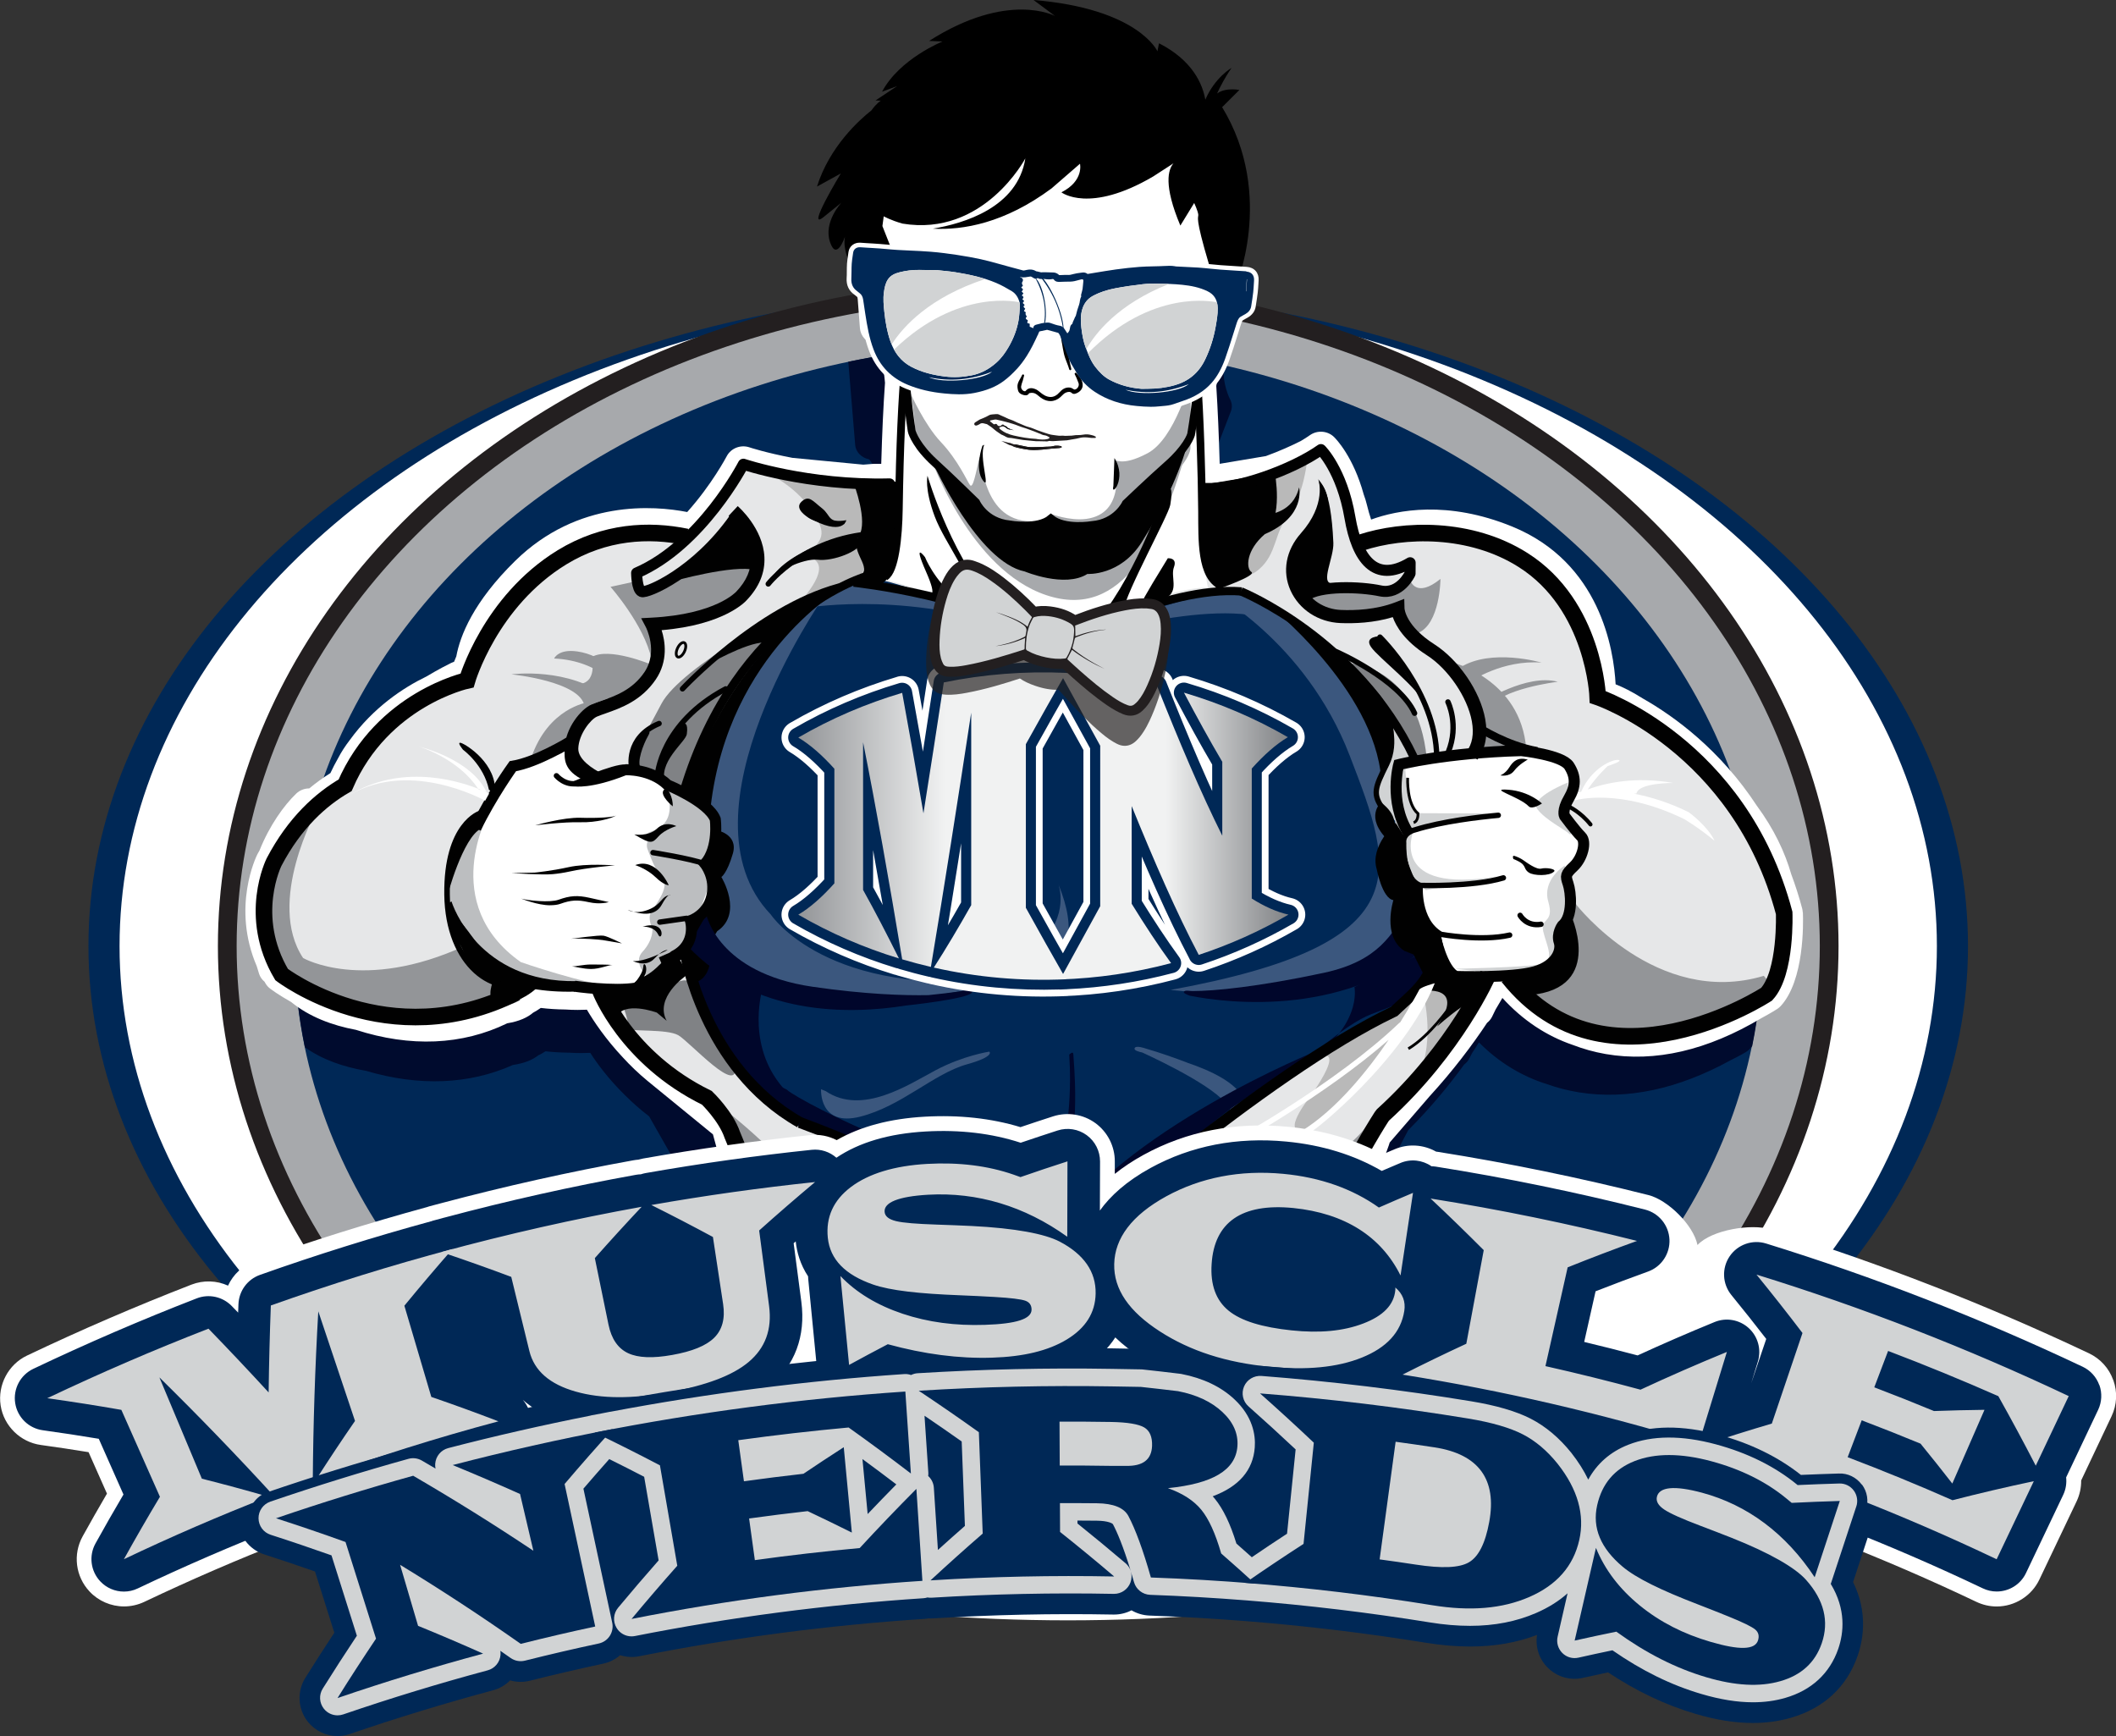 <svg xmlns="http://www.w3.org/2000/svg" viewBox="0 0 500.26 410.42">
  <rect x="0" y="0" width="500.26" height="410.42" fill="#333333" stroke="none"/>
  <defs>
    <linearGradient id="linear-gradient" x1="188.74" y1="195.29" x2="304.62" y2="195.29" gradientUnits="userSpaceOnUse">
      <stop offset="0" stop-color="#939598"/>
      <stop offset=".3" stop-color="#f1f2f2"/>
      <stop offset=".75" stop-color="#f1f2f2"/>
      <stop offset="1" stop-color="#808285"/>
    </linearGradient>
    <style>
      .cls-11,.cls-2,.cls-3,.cls-5,.cls-6,.cls-7{fill:none;stroke:#010101}.cls-2,.cls-7{stroke-linecap:round;stroke-linejoin:round}.cls-2{stroke-width:1.27px}.cls-19{fill:#010101}.cls-20{fill:#002856}.cls-22{fill:#00062b}.cls-25{fill:#fff}.cls-27{fill:#939598}.cls-28{fill:#b9b9b9}.cls-29{fill:#bcbec0}.cls-30{fill:#a7a9ac}.cls-32{fill:#d1d3d4}.cls-33{fill:#231f20}.cls-35{fill:#808285}.cls-36{fill:#3b577e}.cls-3{stroke-width:1.31px}.cls-5,.cls-7{stroke-width:2.61px}.cls-6{stroke-width:1.96px}.cls-11{stroke-width:.65px}
    </style>
  </defs>
  <g style="isolation:isolate">
    <g id="Layer_1" data-name="Layer 1">
      <ellipse cx="243.09" cy="223.67" rx="221.68" ry="155.02" stroke-miterlimit="10" stroke="#002856" fill="#002856"/>
      <ellipse cx="243.09" cy="223.67" rx="215.32" ry="155.02" stroke-miterlimit="10" stroke-width=".99" stroke="#002856" fill="#fff"/>
      <ellipse cx="243.09" cy="223.67" rx="189.36" ry="155.52" stroke-width="4.43" stroke-miterlimit="10" stroke="#231f20" fill="#a7a9ac"/>
      <ellipse class="cls-20" cx="243.09" cy="223.67" rx="173.49" ry="142.48"/>
      <path d="M416.56 222.05c-.21-.57-.42-1.15-.64-1.7-1.44-4.59-3.91-9.48-7.9-14.44-8.38-11.77-18.88-18.81-26.21-22.64-2.53-1.47-4.59-2.39-6.19-2.96-.42-7.31-3.54-25.69-23.75-33.27-14.86-5.57-26.36-3.48-32.37-1.47-.33-.89-.67-1.95-.99-3.17-.18-.68-.42-1.39-.71-2.11-2.37-7.93-6.3-11.66-6.8-12.12-1.49-1.34-3.86-1.5-5.56-.39-.64.42-1.36.83-2.12 1.24-2.04.95-4.86 2.13-7.97 3.16l-10.6 1.63c-.01-.23-.02-.45-.03-.68-.16-5.11-.41-10.67-.75-15.75.4-2.49 3.86-12.13 7.02-20.11.38-.95.31-1.99-.19-2.89-.02-.04-1.94-3.69-1.46-8.05-14.72-3.34-30.22-5.13-46.24-5.13-14.68 0-28.94 1.5-42.55 4.32l1.63 19.68c.14 1.67 1.49 3.02 3.27 3.39.43.4 1.94 2.23 2.49 8.14-.38 4.85-.66 10.46-.86 17.09h-1.59c-.12 0-.24 0-.35.01l-2.18.16-16.28-1.44c-6.02-1.05-9.77-2.19-9.84-2.21-2.02-.63-4.26.18-5.22 1.87-.05.1-3.43 5.99-9.07 11.76-7.6-1.37-25.07-2.64-39.42 10.25-9.73 8.74-12.72 15.93-13.58 20.18-.19.41-.36.79-.51 1.14l-.32.11c-.12.04-.25.09-.36.15-.7.32-2.84 1.31-5.65 2.84-5.3 2.36-12.15 6.49-17.62 13.44-1.02 1.22-1.93 2.49-2.66 3.8-.62 1-1.22 2.04-1.77 3.14-1.69.97-3.3 2.05-4.84 3.23-1.1 0-2.18.38-3 1.09-.55.48-1.12 1.05-1.7 1.67-.97 6.11-1.48 12.34-1.48 18.66 0 8.15.85 16.14 2.45 23.92 4.1 2.94 9.13 4.65 14.44 5.57 12.49 3.71 24.4 3.24 34.72-1.38 2.82-.42 4.69-1.26 5.95-2.24.59-.29 1.18-.62 1.76-1 1.77.2 3.65.31 5.63.33.98.06 1.94.09 2.87.09.72 0 1.41-.02 2.09-.05 1.57 2.46 4.25 6.14 8.27 10.07 1.62 1.63 3.5 3.3 5.64 4.94l27.1 47.66c1.45 5.3 2.68 10.67 3.47 15.83.23 1.47 1.4 2.64 2.93 3.07.74.54 1.67.86 2.68.86.14 0 .29 0 .44-.02.73-.07 1.38-.3 1.94-.64l88.34.28c.42.94 1.26 1.74 2.41 2.13.5.17 1.02.25 1.53.25 1.4 0 2.74-.61 3.53-1.66.69-.08 1.35-.31 1.92-.67l.03-.02 8.66.03h.02c.16 0 .31-.01.47-.03.59.32 1.26.53 2 .56h.2c2.26 0 4.14-1.57 4.25-3.59l.24-4.5v-.35c-.03-.55-.04-1.11-.03-1.67.15-.96.32-2.02.53-3.16l26.8-51.08c5.36-5.37 9.88-10.88 13.22-15.52.47-.35.88-.78 1.15-1.3l.78-1.49c.58-.86 1.11-1.69 1.57-2.46 4.64 4.68 10.06 8 16.17 9.91 2.3.81 4.81 1.48 7.55 1.92 11.32 1.79 23.33-.77 35.76-7.59 2.16-1.06 3.46-1.84 3.6-1.92.29-.17.55-.38.79-.61.26-.26.5-.55.74-.84 1.56-7.69 2.39-15.58 2.39-23.64 0-.54-.02-1.08-.02-1.62Z" fill="#000b2e"/>
      <path class="cls-28" d="M263.56 285.52s-14.2 7.24-11.79 14.53c0 0-.02 4.86 3.24 0 3.26-4.84 6.53-13.74 8.55-14.54Z"/>
      <path class="cls-28" d="M276.55 274.23s-15.42 11.28-18.27 15.72c-2.85 4.44 12.98-6.43 18.27-15.72Z"/>
      <path d="M246 317.98c1.76-4.47 2.27-13.42 1.48-19.84-.43-3.5.8-5.84 2.14-7.31" stroke-width="1.21" fill="none" stroke="#010101"/>
      <path d="M254.25 292.84s-2.64.58-3.54 4.97l1.11.24 1.48-3.81" stroke-width=".59" fill="none" stroke="#010101"/>
      <ellipse class="cls-25" cx="252.46" cy="342.47" rx="131.6" ry="40.6"/>
      <path class="cls-25" d="M426.2 215.68c-.01-.3-.06-.59-.13-.88-.75-2.85-1.63-5.55-2.59-8.13-1.48-5.14-4.03-10.62-8.14-16.19-8.63-13.19-19.44-21.09-27-25.38-2.61-1.65-4.73-2.68-6.38-3.32-.43-8.19-3.64-28.8-24.46-37.3-15.31-6.25-27.15-3.9-33.34-1.65-.34-1-.69-2.19-1.02-3.56-.18-.76-.43-1.56-.73-2.37-2.45-8.89-6.49-13.07-7.01-13.58-1.53-1.5-3.97-1.68-5.73-.43-.66.47-1.4.93-2.18 1.39-2.1 1.06-5.01 2.38-8.21 3.54l-10.92 1.83c-.01-.26-.02-.5-.03-.76-.16-5.72-.42-11.96-.78-17.66.41-2.79 3.98-13.6 7.23-22.55.39-1.06.32-2.23-.2-3.24-.02-.04-2.12-4.37-1.47-9.44.68-5.3-1.51-8.51-3.63-11.61-1.34-1.96-2.73-3.99-3.86-7.07-4.41-11.98-16.13-13.35-46.03-13.97-28.09-.61-37.38 17.12-38.34 26.57-.02.24-.03.48 0 .72l2.05 26.93c.14 1.87 1.54 3.39 3.37 3.8.44.45 2 2.5 2.56 9.13-.39 5.44-.68 11.73-.89 19.16h-1.63c-.12 0-.24 0-.37.01l-2.24.18-16.77-1.61c-6.2-1.18-10.07-2.45-10.14-2.48-2.09-.7-4.39.2-5.38 2.1-.06.11-3.53 6.71-9.34 13.19-7.83-1.53-25.83-2.96-40.61 11.49-10.02 9.8-13.1 17.85-13.98 22.63-.19.45-.37.88-.53 1.28l-.33.13c-.13.05-.25.1-.38.16-.72.35-2.93 1.46-5.82 3.19-5.46 2.64-12.51 7.28-18.15 15.06-1.05 1.37-1.98 2.79-2.74 4.26-.64 1.12-1.25 2.29-1.82 3.52-1.74 1.09-3.4 2.29-4.99 3.62-1.13 0-2.25.42-3.09 1.23-2.88 2.75-6.33 7.55-8.67 13.43-.17.31-.35.6-.51.91-.28.55-6.14 12.53-.15 26.46.18.6.35 1.19.55 1.8.24.74.7 1.39 1.31 1.9.07.13.14.25.21.38.28.47.64.88 1.08 1.21.27.21 2.02 1.52 4.97 3.17 4.3 3.51 9.67 5.53 15.33 6.59 12.87 4.16 25.14 3.63 35.77-1.55 2.9-.47 4.83-1.41 6.12-2.51.61-.33 1.21-.7 1.81-1.12 1.82.22 3.76.35 5.8.37 1.01.07 2 .1 2.95.1.74 0 1.46-.02 2.15-.05 1.62 2.75 4.38 6.89 8.51 11.29 1.67 1.83 3.6 3.7 5.81 5.53l15.48 12.65c1.49 5.94 15.19 52.74 16.01 58.51.23 1.65 1.44 2.96 3.02 3.44.76.6 1.72.97 2.77.97.15 0 .3 0 .45-.02.75-.07 1.42-.34 2-.72l91 .32c.44 1.06 1.3 1.95 2.48 2.39.52.19 1.05.28 1.58.28 1.44 0 2.82-.69 3.64-1.87.71-.09 1.39-.35 1.98-.75l.03-.02 8.92.03h.02c.16 0 .32-.01.48-.03.61.36 1.3.59 2.06.62h.21c2.33 0 4.27-1.76 4.38-4.02l.25-5.04v-.39c-.03-.62-.04-1.24-.03-1.87.15-1.08 18.54-48.63 18.75-49.91l9.4-10.89c5.52-6.02 10.18-12.19 13.62-17.4.49-.39.9-.87 1.19-1.46l.81-1.67c.59-.97 1.14-1.9 1.62-2.75 4.78 5.24 10.37 8.97 16.65 11.11 2.37.91 4.96 1.66 7.78 2.15 11.66 2.01 24.03-.86 36.84-8.51 2.22-1.19 3.56-2.06 3.71-2.15.3-.2.57-.43.81-.68 5.59-6.05 5.36-19.52 5.25-22.16Z"/>
      <path d="M210.36 114.08s-23.64.88-34.28-3c0 0-7.29 12.47-11.1 14.95 0 0-22.63-7.47-39.98 9.48-14.37 14.05-13.02 23.73-13.02 23.73l-3.33 1.27s-24.68 12.09-26.4 25.54c0 0-27.34 11.12-16.81 42.88 0 0 27.88 22.53 53.9 8.52l3.01-4.15 18.64.39s7.92 17.65 28.2 27.01c0 0 15.51 35.62 19.73 65.44l113.53.4 2.69-4.79s5.49-43.88 18.85-55.05c13.36-11.17 24.41-26.83 28.43-34.83l4.66-.62s21.53 29.87 60.91 3.42c0 0 11.08-23.35-10.14-46.5-21.22-23.14-30.21-23.18-30.21-23.18s1.36-27.14-21.83-36.61c-20.55-8.39-33.96.2-33.96.2s-1.65-2.89-2.96-8.34c-1.31-5.45-6.95-13.48-6.95-13.48s-13.34 7.64-24.33 7.93l-77.24-.59Z" fill="#e6e7e8"/>
      <path class="cls-25" d="M399.21 192c-4.72-2.32-9.09-3.64-12.93-4.36l.61-.04c.46-2.56 8.66-2.5 8.66-2.5-9.05-1.58-16 0-20.19 1.54 2.24-3.28 4.73-5.53 4.73-5.53s3.93-1.26 2.49-1.45c-1.35-.19-6.32 1.9-8.78 7.55-1.93.26-.43.04-.57.08l-2.33 1.48 1.6.42c.12-.04 10.44-3.01 25.74 4.49.03.02 3.51 2.1 7.11 5.09-1.58-3.4-5.91-6.64-6.13-6.76Z"/>
      <path class="cls-20" d="M321.73 243.93s19.35-10.18 18.72-20.76c-.62-10.58-11.15-44.26-15.13-50.04-3.97-5.78-14.21-27.61-33.17-33.76 0 0-13.64-.69-42.33 12.99 0 0-40.22-17.12-45.55-15.54 0 0-32.33 9.82-38.15 51.13l3.98 5.46-3.05 13.77-2.39 16.65c-.67 1.6-2.02 6.72-1.03 8.97.99 2.25 6.57 23.42 21.86 30.19 15.29 6.78 56.18 22.95 62.13 33.86 0 0 12.68-8.29 14.35-9.88 1.67-1.59 31.72-25.2 45.74-34.12l14.01-8.92Z"/>
      <path class="cls-36" d="M280.67 251.22c-2.76-1.05-6.44-2.37-9.83-3.34 0 0-2.26-.83-2.59-.1-.24.54.89.85 1.84 1.06 4.82 2.24 19.18 9.09 20.75 13.61l3.11-2.69c-1.67-3.78-7.59-6.61-13.29-8.53Z"/>
      <path class="cls-25" d="m133.99 177.15-12.89 5.08-10.27 14.49s-12.05 17.04 3.44 29.92c15.49 12.87 34.16 6.1 34.16 6.1s4.88.02 8.89-4.67c4.01-4.68 9.37-12.36 9.37-12.36l1.82-12.38.04-11.11s-15.93-12.02-17.71-11.17c-1.78.85-11.69 2.71-11.69 2.71s-6.07-2.78-4.72-8.33l-.45 1.71Zm201.41 31.9c-4.42-5.57-2.88-9.54-4.2-12.53-1.32-3-.58-13.97-.58-13.97s5.82-2.17 12.89-2.95c10.02-1.1 21.31-1.21 23.97.51 2.65 1.72 5.31 3.44 4.86 5.57-.46 2.13-2.68 4.26-1.8 7.25.88 3 3.1 3.43 3.53 5.57.44 2.14-3.57 5.54-3.58 8.53-.01 2.99.87 4.71.41 7.69-.45 2.99-3.12 3.83-2.69 6.83.43 2.99 6.64 5.58-1.81 7.68-8.44 2.11-22.64 1.2-22.64 1.2l-3.3-7.27s-2.88-.44-5.5-12.41l.45-1.71ZM289.94 67.41s-7.51 20.63-7.52 24.23c-.01 3.61.78 13.23 1.15 26.45.37 13.23 2 20.85 2 20.85-9.57-.43-37.93 11.89-37.93 11.89-10.38-6.85-39.92-14.17-39.92-14.17 12.55-59.27-.75-59.27-.75-59.27l-2.05-26.93s2.39-23.42 33.88-22.76 38.85 2.63 41.99 11.16c3.14 8.53 8.1 10.29 7.27 16.74-.83 6.46 1.88 11.81 1.88 11.81Z"/>
      <path class="cls-32" d="M332.21 181.1s-.03 7.43 3.43 11.15l16.2.06-17.76 4.39s-5.84 14.83 20.02 10.46l-16.99 3.28s-12.31-9.32-4.9-29.35Z"/>
      <path class="cls-29" d="M156.68 184.57s4.98 9.3-2.36 11.87c-2.48.87-1.78 1.41-.39 1.11 0 0-1.55 1.48-.79 3.34.76 1.86 1.53 4.46 3.45 6.7 1.92 2.23-1.95 6.68-2.73 8.16-.78 1.48.37 3.71.37 3.71s.38 2.6-2.33 5.56c-2.71 2.96 1.9 6.69 1.9 6.69s9.28-6.28 10.46-11.84c1.18-5.57 4.68-13.72 4.68-13.72l1.96-7.79s.41-5.2-1.13-5.94c-1.54-.75-10.78-6.35-13.09-7.84Z"/>
      <path class="cls-30" d="M220.23 108.68s9.12 26.02 27.15 32.03c18.03 6.01 27.31-12.89 33.66-36.26l-13.69 15.17s-14.75 5.88-17.33 5.5c-5.39-.8-17.61-.44-17.3-4.15l-12.48-12.3Z"/>
      <path class="cls-30" d="M256.83 122.67c9.35-1.27 6.87-12.41 6.87-13.46 0-1.05 1.08 1.4 7.61-2.06s10.2-17.72 10.2-17.72c0 2.44-.05 14.28-.06 16.36 0 2.09-2.91 6.93-13.44 14.23-13.64 9.46-19.62 1.45-19.62 1.45s4.51 1.74 8.44 1.2Zm-41.55-29.65s3.23 7.33 7.19 11.52c3.96 4.19 6.12 9.08 6.84 10.12.72 1.05 1.46-3.13 2.19-6.26.74-3.13-.38 14.97 12.41 14.82 0 0-7.38 2.32-14.98-5.43-4.4-4.49-12.26-10.84-12.25-11.88 0-1.05-.68-10.45-1.4-12.89Z"/>
      <path class="cls-29" d="M115.56 192.16s-12.04 21.49 7.58 35.3c0 0 15.29 5.29 21.94 5.65.43.02.83.03 1.18 0 5.79-.35-23.91-1.2-23.91-1.2s-14.63-8.22-15.76-16.02c-1.13-7.8-.69-20.42 8.96-23.73Z"/>
      <path class="cls-32" d="M369.93 204.62s-5.41 3.32-3.89 8.53c1.52 5.2-1.95 3.71-1.19 7.05s3.06 7.07-.8 7.79c-3.86.73-20.06 1.04-20.06 1.04s23.51 3.06 24.31-2.51q.79-5.57 1.97-10.02c1.18-4.45-.34-11.88-.34-11.88Zm.84-19.67s-9.27 3.68-7.35 6.29 6.54 4.85 7.69 5.97c1.16 1.12-1.12-10.77-.34-12.25Z"/>
      <path class="cls-35" d="M188.47 143.1s-27.44 14.38-32.1 23.28c-4.66 8.89-5.05 8.52-5.45 12.6-.4 4.08-.4 2.6-.4 2.6s12.71 6.73 13.86 7.84c1.15 1.12 12.88-39.31 24.09-46.32Z"/>
      <path class="cls-28" d="M288.03 134.54c1.16.38 5.39 3.73 9.65.03 4.26-3.7 3.5-8.53 6.99-12.97 3.49-4.44 4.29-12.23 4.29-12.23l-8.12 4.05-12.81 21.12Z"/>
      <path class="cls-35" d="M147.98 243.19c1.15.74 9.64.03 12.34 1.53 2.7 1.5 14.6 14.9 13.47 7.1-1.13-7.8-10.35-18.23-11.11-19.71-.76-1.49-7.72 2.2-8.89 4.42-1.17 2.22-8.85-5.23-6.56 1.09s.75 5.57.75 5.57Z"/>
      <path class="cls-28" d="M181.74 111.95s6.2 3.01 9.73 8.15c3.53 5.14 4.41 7.28-1.82 11.53 0 0 9.72-.53-1.18 11.46 0 0 13.58-4.58 15.37-7.57 1.79-2.98.97-21.36.97-21.36l-23.07-2.22Z"/>
      <path class="cls-27" d="M372.67 213.88s19 24.42 44.33 16.82l1.77 2.14s-23.16 18.72-47.98 8.38l-11.95-9.44 10.22-2.53s3.15-11.1 2.71-12.38c-.44-1.28.46-4.27.46-4.27l.44 1.28ZM74.9 191.47s-12.07 21.74-3.24 35.02c0 0 14.18 8.17 38.19-2.86l13.15 7.45c-.93-1.24 5.24 5.25-3.88 6.68-7.99 1.25-39.54 7.98-51.02-7.87-11.48-15.85-.76-33.75 5.03-39.29l1.77.86Zm258.55-54.2s1.32 4.28 7.1-.4c0 0-.04 10.68-5.37 12.8l-4.42-5.14s-11.55 1.24-16.43.8c-4.88-.45-6.2-4.29-6.2-4.29s14.21-2.94 19.98-1.64l5.34-2.12Zm-183.33.21-5.78 1.26s7.96 9 9.7 17.12l.92-8.54s23.53-2.05 24.01-11.02c.48-8.97-1.75-5.99-8.87-3.02-7.11 2.97-12.89 4.23-12.89 4.23s-2.69 5.97-7.1-.03Zm193.03 19.05s16.41 3.9 17.68 20.57l-10.21-.04s-2.16-14.53-8.8-20.96l1.33.43Zm-189.11.61s-10.19-4.31-14.2-1.76c0 0 1.75 6.41-3.57 6.4l2.65 4.28s-9.33 1.25-13.37 13.2c0 0 7.54.45 9.78-3.39 2.23-3.84 4.02-6.82 4.02-6.82s15.57-8.06 14.69-11.91ZM324.98 263.7s-4.02 6.39-9.8 9.37c-5.78 2.97-28.04 20.83-29.85 30.23-1.81 9.39.41 7.69 6.22-2.11 5.81-9.81 8.03-10.23 15.59-14.05 7.56-3.81 13.81-12.34 17.84-23.43Zm-153.14-.97s25.72 19.72 28.38 36.28c0 0-4.98-4.16-11.18-5.89-6.21-1.73-9.28-12.43-10.6-13.28-1.33-.86-6.6-14.98-6.6-14.98v-2.14Z"/>
      <path class="cls-28" d="M307.27 252.1s8.02-6.38 13.8-8.5c5.78-2.12 17.8-13.18 12.9-7.22-.11.13-.14.31-.21.46-7.2 15.97-17.77 27.53-23.88 29.79-8 2.96-.86-6.41-.86-6.41s12.94-17.04-1.75-8.12Z"/>
      <path class="cls-32" d="M328.88 172.71s-.04 8.54-2.27 11.53c-2.23 2.98-1.79 4.27 1.3 7.69l3.1 3.43-2.18-9.83 1.35-4.27 4-1.27-4.86-8.56-.45 1.28Z"/>
      <path class="cls-28" d="M336.19 233.83s3.51 11.55-.97 20.93c0 0 12.93-15.33 11.18-19.61-1.76-4.28-10.21-1.32-10.21-1.32Z"/>
      <path class="cls-35" d="M319.62 156.87s15.54.91 17.67 22.28l-3.11-.44-14.57-21.84Z"/>
      <path class="cls-36" d="M194.5 141.48s-35.26 50.72-12.27 74.72c0 0 13.24 20.13 56.32 15.15 0 0-11.11 3.81-21.32 4.2-10.21.39-43.5-.15-49.68-10.43l.93-11.11.48-10.68-.84-11.96-4.86-4.72s14.35-39.26 31.24-45.18Zm91.45-1.82s22.6 11.61 33.15 38.99c10.55 27.38 17.14 44.49-42.38 55.39l9.32.89s44.38 1.86 47.99-12.22c3.6-14.09 0-1.28 0-1.28l-3.5-11.98-.84-14.53-3.69-5.3c-.8-6.14-2 1.64 1.08-6.67 1.8-4.85.04-11.53-3.05-14.96-3.09-3.43-17.38-25.35-28.47-27.1s-9.6-1.23-9.6-1.23Z"/>
      <path class="cls-22" d="M320.21 233.35s2.18 9.83-12.94 18.75c0 0 10.25-9.79 16.92-12.33 6.67-2.54 12-4.23 12.47-9.35.46-5.13-2.2-4.28-2.2-4.28l-14.23 7.21Zm-139.82-.07s-4.07 12.56 3.88 22.85c7.95 10.28 19.95 13.97 19.95 13.97s-13.31-1.75-18.62-5.62c-5.31-3.86-16.35-20.14-18.99-25.7-2.64-5.56-3.52-8.13-3.52-8.13l4.46-5.54 12.84 8.16Z"/>
      <path class="cls-22" d="M311.73 248.27s-46.68 18.63-63.21 44.64l.43 2.99s8.91-7.66 11.13-9.36c2.23-1.7 29.39-23.39 31.17-24.67 1.78-1.28 20.47-13.6 20.47-13.6Zm-125.66 9.38c1.33 1.28 12.84 7.73 29.69 14.2 16.84 6.47 24.79 18.03 24.79 18.03l-15.06-8.17s-25.67-11.31-27.45-11.75c-1.77-.43-14.69-13.7-14.69-13.7l2.72 1.38Z"/>
      <path class="cls-36" d="M191.38 143.6s25.04-4.14 51.9 6.41c.15.06.3.12.46.18 27.04 10.78-29.69-12.92-40.35-12.53s-12.01 5.94-12.01 5.94Zm60.34 8.33s35.56-11.41 49.74-4.95l-11.96-7.73s-33.33 8.85-37.78 12.68Z"/>
      <path class="cls-36" d="M234.4 152.65s11.87 5.95 15.92 16.53c0 0 .57-17.82-15.92-16.53Zm15.81 56.38s2.88 7.28-4.66 14.45c-7.54 7.17 14.13 8.45 4.66-14.45Z"/>
      <path class="cls-19" d="m164.02 135.31-2.66-.23 6.03-4.44 5.61-7.22s2.01-1.27 3.11.24c1.1 1.5 3.5 6.65 3.26 8.14 0 0-.01 1.49-2.68 1.69-2.67.19-12.67 1.83-12.67 1.83Zm147.86-21.2s2.75.4 3.35 14.21c.15 3.52-3.18 9.59-.3 9.61l-7.79 2.08s-3.06-5.79-1.26-8.98c1.8-3.19 4.92-4.45 5.38-6.58.46-2.13 2.01-6.44.61-10.33Zm-10.5-2.35s2.13 10.7-2.34 14.51c-4.47 3.81-4.5 8.09-3.18 8.95 1.32.86-7.84 4.03-7.84 4.03-1.01.42-4.34-9.74-3.83-15.68.33-3.76-.02-8.92-.02-8.92l17.21-2.88Zm-99.55 2.52s3.48 9 1.23 12.4c-2.25 3.4 2.61 6.86.82 8.98s5.34 4.66 6.36-.14c1.02-4.8 1.84-15.29 1.84-15.29l.55-6.34h-5.92l-4.89.39Zm150.31 117.27-8.32-.7-2.95-5.15s-3.38 7.03-5.72 7.97l.99.65s10.67-1.84 3.6 8.36c0 0 11.4-10.17 9.02-4.1l3.39-7.02Zm-191.73-5.26-1.34.31s-5.7 5.08-9.05 7.3c-3.35 2.22-8.99-.38-8.99-.38l4.6 7.08c1.7-4.15 9.66-1.21 9.66-1.21l2.32 1.94c-2.95-5.47 4.41-10.54 4.41-10.54l.34-.96-1.97-3.54Zm39.1-87.51s-27.2 15.18-31.49 51.89l-5.74-3.89s9.59-33.68 37.23-48Zm-30.2 57.45s5.32.89 3.95 5.58-2.71 5.53-2.71 5.53 5.26 8.58-.99 12.81l-1.8 2.98s1.71 8.13-4.07 9.37l-3.05-7.71s2.68-2.54 2.72-6.82c.03-4.27 7.56-1.23 4.1-13.21l1.84-8.53Zm157.19-6.52s-4.02 3.39 1.7 8.98l1.36-3.41s.91-2.56-3.06-5.58Zm-26.7-46.77s25.14 19.84 26.75 41.21c0 0 5.4-9.36 1.47-17.08-3.93-7.72-22.91-21.1-28.22-24.13Zm71.33 72.73s8.74 18.01-9.48 19.58l-4.84-5.16s7.09 1.76 11.12-3.34c4.04-5.1.03-3.85 1.39-6.4 1.35-2.55 1.81-4.69 1.81-4.69ZM105.7 212s3.66-14.07 8.12-16.17l-.42-2.99s-8.47 3.78-7.7 19.17Zm53.58-38.91s3.77-4.85 3.1.45c-.24 1.89-7.16 6.78-4.98 11.92l-1.76-1.72s.95-7.26 3.64-10.66Z"/>
      <path class="cls-19" d="M166.95 157.34s9.37-5.48 13.8-5.45l13.19-11.44s-14.02 4.6-26.99 16.89Zm159.42-6.94s-3.99-.03-2.24 2.55c1.75 2.58 11.46 9.91 12.76 13.77 0 0-8.76-15.02-10.53-16.31Zm-143.26-14.73s6.69-3.79 10.24-3.34c3.55.45 10.12-2.06 10.24-4.2.19-3.36-15.55 1.17-20.48 7.54Zm116.86-14.09s5.77-.38 7.15-6.36c0 0 1.72 6.85-8.08 11.05l.93-4.69Zm-108.99.69s-3.31-1.95-1.52-3.64c1.79-1.7 2.66-.2 4.87 1.53 2.2 1.72 1.3 3.64 5.75 2.82 0 0-.7 4.05-9.1-.71Zm-40.37 52.25s4.02-3 2.67-.66c-1.35 2.34-2.71 6.43-1.84 7.51l-2.44-.23s.47-3.84 1.6-6.61Zm-43.49 41.27s-.14 3.06 2.91 10.34c.97 2.31 3.51 4.73 6.61 5.6 0 0-1.81 4.26.4 5.13 2.21.87 7.15-.1 11.08-4.51 1.09-1.23-1.27-.97-1.27-.97s-9.32-.5-12.38-5.65c-3.07-5.15-7.35-9.95-7.35-9.95Zm167.66-98.2s-7.1 20.62-16.73 30.77l7.53-4.02c.59-4.3 10.72-22.59 11.1-25.01 1.19-7.5-1.9-1.74-1.9-1.74Zm-55.5-5.09s-.78 2.95 1.69 9.56c2.47 6.61 9.4 14.69 9.35 21.29l6.91 1.87c-11.84-11.65-17.95-32.73-17.95-32.73Zm-.19 27.44s.94.81 1.25.3l-1.25-.3Zm-.38-8.2s-3.07-4.07.22 3.41c1.49 3.38 1.67 4.68 1.41 5.09l5.98 1.46c-5.6-4.71-7.62-9.96-7.62-9.96Zm57.38.24c-6.15 9.96-6.28 10.7-6.28 10.7l5.92-1.34c3.05-1.74.95-4.97 1.81-7.26.86-2.29-1.44-2.1-1.44-2.1Z"/>
      <path class="cls-19" d="M220.79 109.93s10.43 22.92 21.49 25.18c0 0 9.47 3.96 14.8.58 0 0 7.78.52 12.85-7.52 5.06-8.04 8.93-16.15 11.11-24.21l-4.45 6.24-7.63 6.47-1.68 2.01s-6.57 6.63-12.63 5.34c-6.05-1.29-6.51-1.45-6.51-1.45l-1.52 1.08s-11.99 1.31-14.69-2.75c-2.7-4.06-3.46-3.6-4.06-4.38-.6-.78-6.62-6.58-7.08-6.58Zm140.63 80.7c-2.23-2.31-9.84-4.29-4.85-3.93 4.99.36 7.98 3.25 7.98 3.25s-2.29 1.55-3.14.68Zm6 15.4c-1.06 1.14-4.85 1.04-6 .24-1.57-1.09-.1-1.79-3.63-3.19 0 0-.37-.92.26-.73.62.2 1.35.5 2.07 1 .73.5 3.11 2.3 4.25 2 1.14-.3 3.62.08 3.05.69Z"/>
      <path class="cls-22" d="M332.69 215.44c-3.67 4.97-6.26 11.67-19.77 14.56-15.49 3.31-25.93 4.3-30.99 4.3-.75 0-1.4-.21-1.83 0-.91.44 1.21 1.1 1.21 1.1 9.16 1.84 38 5.29 58.53-13.71l-7.15-6.26Zm-84.12 72.06c-1.62-5.78.67-9.09.67-9.09 3.78-10 4.03-21.73 3.55-29.08 0 0 .97-1.06.97 0s2.01 19.01-2.59 28.15c-2.42 4.82-2.1 5.75-2.38 7.35-.14.83-.23 2.67-.23 2.67Z"/>
      <path class="cls-19" d="M104.14 235.49h.03-.03Z"/>
      <path class="cls-36" d="M233.9 248.62s-6.15.92-12.69 4.39c-6.47 3.44-17.4 10.77-26.01 4.94l-1.09-.44s-.52 8.97 9.27 6.48c9.79-2.48 17.35-10.17 25.23-12.37 6.68-1.87 5.29-2.99 5.29-2.99Z"/>
      <path class="cls-19" d="M149.97 197.27s3.3.58 5.35-1.37c2.05-1.96 4.58-.6 4.58-.6s-2.67.75-4.19 2.41c-1.52 1.66-1.77 1.94-5.74-.43Zm9.07-6.64s-3.1-2.54-2.16-3.8c.95-1.26 2.31 1.96 2.16 3.8Zm-8.87 13.89s2.78.88 4.81 2.85c2.03 1.97 3.12 1.9 3.12 1.9s-2.88-6.63-7.93-4.75Zm-1.75 10.58s1.71 1.2 4.89-.04c3.18-1.24 3.05-3.33 5.21-3.46 0 0-.57-.49-2.03 2.22-1.45 2.71-4.45 2.63-8.07 1.28Zm1.17 12.08s3.1 1.64 5.13-.57c2.03-2.22 3.13-2.02 3.13-2.02s-5.52 2.96-8.26 2.6Z"/>
      <path class="cls-19" d="M149.4 233.1s2.55-2.52 2.69-4.62c.13-2.1 2.61 2.46-2.69 4.62Zm2.54-14.03s2.71-.17 3.66 1.87c.95 2.04 2.21-3.54-3.66-1.87Zm209.24-39.49s-2.05 1.1-3.21 2.64c-1.16 1.55-3.27 1.09-3.27 1.09s1.16-.37 2.12-1.89c.96-1.52 2.03-2.46 4.36-1.85Zm-128.46-74.43-.45.21s-2.01 5.56.19 8.33c1.76 2.21-1.09-5.77.25-8.54Zm30.75 3.14c3.08 4.86-.93 9.4-.25 6.62l.25-6.62Zm-128.19 76.55.31 1.07c.34 0 4.1.68 12.53-2.68l-.21-2.52c-3.16-.13-12.55 4.14-12.63 4.14Zm-29.73 29.04c.05.21.4 21.24 30.29 20.56l.5-2.49c-23.24.43-29.39-18.07-29.59-18.85l-1.21.78Zm231.38 17.21-2.73-5.43-2.21-.87c-5.3-3.46-2.57-11.98-2.57-11.98-2.66-.45-3.93-7.29-3.93-7.29-1.73-5.57 4.5-10.95 4.5-10.95l2.19 3.43c-.9 4.14 3.04 11.44 3.04 11.44l.29.6s.87 7.78 5.15 10.87c0 0 1.07 7.37 2.95 9.03l-6.68 1.16Zm-227.9-55.44c-1.23-.39.45 1.61.45 1.61s4.88 3.52 6.11 9.44l1.44.99c.61-7.1-6.77-11.64-8-12.04Z"/>
      <path class="cls-22" d="M226.68 234.41c-1.4.21-4.35.57-7.17.85-5.67.11-14.87-.16-27.41-1.98-22.38-3.25-25.09-17.01-25.09-17.01l-4.35 7.5c15.64 16.41 37.92 16.13 51.52 13.95h.01s14.8-1.55 15.59-3.08c.65-1.24-.3-.65-3.1-.23Z"/>
      <path class="cls-19" d="M290.89 262.58v.01-.01Zm-.03-.08s.02.05.03.08c0-.03-.02-.05-.03-.08Zm-.01-.03v.03-.03Zm.05.13c.05.13.12.33.19.55-.05-.16-.12-.34-.19-.55Zm-.05-.13v-.03.03Zm.44 1.26c.03.1.06.17.07.21-.02-.05-.04-.12-.07-.21Zm.08.22c.03.08.03.09 0 0Zm-.12-.35s.03.09.05.14c-.01-.04-.03-.09-.05-.14Zm-.16-.46s0 .03.01.04c0-.01 0-.02-.01-.04Zm.01.04c.03.08.06.16.08.24-.03-.07-.05-.15-.08-.24Zm.08.24c.02.07.04.13.06.18l-.06-.18Z"/>
      <path d="M283.58 78.27c.75 8.45-1.92 24.07-1.92 24.07 0 .73-1.45 3.85-5.55 7.46-4.1 3.62-9.94 9.2-9.94 9.2s-2.11 4.63-7.97 5.12c0 0-6.51 1.12-9.76-1.54-3.07 2.61-9.78 1.39-9.78 1.39-5.86-.58-7.9-5.24-7.9-5.24s-5.76-5.67-9.8-9.35c-4.04-3.68-5.32-6.82-5.43-7.55 0 0-2.42-15.66-1.54-24.09" stroke-width="1.85" fill="none" stroke="#010101"/>
      <path d="M214.05 85.48c-.83 8.81-1.31 19.99-1.54 34.85-.1 6.6-.9 14.62-3.27 16.06m73.77-47.47c.68 9.5 1.09 22.46 1.17 31.97.05 6.6-.33 15.46 4.59 17.62" stroke-width="1.81" fill="none" stroke="#010101"/>
      <path class="cls-7" d="M210.3 114.4c-19.37.48-34.55-4.65-34.55-4.65s-9.87 19.1-25.24 25.71c0 0 .03 3.91 1.2 4.4 1.16.49 12.85-4.39 21.95-17.3"/>
      <path class="cls-19" d="M138.21 184.57c-5.06-2.44-4.78-5.07-4.71-7.68.12-4.71 3.84-9.26 6.35-10.33.69-.29 1.46-.56 2.27-.85 3.3-1.16 7.4-2.6 10.24-6.81 3.3-4.89.37-10.56.34-10.62l-1.12-2.13 2.47-.13c15.27-.8 19.99-6.12 20.04-6.17 2.41-2.53 3.54-5.2 3.41-8-.26-5.48-5.2-9.85-5.25-9.89l2.16-2.31c.24.21 5.98 5.25 6.31 12.04.18 3.67-1.23 7.1-4.2 10.21-.16.19-5.14 5.82-20.1 7.08.83 2.62 1.58 7.25-1.36 11.62-3.43 5.08-8.29 6.79-11.84 8.04-.76.27-1.49.52-2.08.77-1.5.64-4.33 4.18-4.42 7.56-.06 2.48 3.14 4.73 5.99 6.1l-4.51 1.5Z"/>
      <path class="cls-3" d="M178.56 134.14c-4.98-1.48-20 2.74-20 2.74"/>
      <path class="cls-2" d="M181.63 138.05s9.08-11.63 26.73-11.98"/>
      <path class="cls-11" d="M190.81 121.57s.82 2.09 8.81 1.99m-37.78 30.42c-.42.93-1.13 1.53-1.6 1.34-.46-.19-.5-1.11-.08-2.04.42-.93 1.13-1.54 1.6-1.34.46.19.5 1.11.08 2.04Z"/>
      <path class="cls-6" d="M205.17 136.1s-30.86 8.58-43.52 50.95"/>
      <path class="cls-2" d="M161.35 162.85s17.63-18.94 36.82-24.24m117.73 15.45s14.93 6.52 18.53 14.56m-8.18-18s13.22 12.91 13.42 28.3"/>
      <path class="cls-5" d="M112.47 195.81c3.72-7.66 8.77-14.67 8.77-14.67 5.67-.92 13.36-5.67 13.36-5.67m13.28 6.51s5.99-.28 9.96 3.6c0 0 9.63 3.92 11.26 8.09 0 0 .94 6.74-2.42 10.56 0 0 2.64 3.22 1.6 7.7s-5.04 5.73-5.04 5.73 1.62 5.46-3.73 8.3c0 0-3.7 5.1-7.38 6.35l-1.67 1.27c-5.33.92-14.65-.43-14.65-.43"/>
      <path class="cls-3" d="M113.5 192.3s-8.01 2.5-7.81 19.17c.2 16.66 11.12 24.75 20.48 20.34"/>
      <path class="cls-2" d="M154.38 201.57s8.65 1.35 12.3 2.66"/>
      <path class="cls-5" d="m156.29 227.54 5.68-2.52s4.27 27.36 27.14 40.34"/>
      <path class="cls-2" d="m155.99 218 6.33-.9"/>
      <path d="M321.7 128.3c10.21-3.36 25.96-3.78 38.39 4.1 16.89 10.7 17.64 32.38 17.64 32.38s33.56 11.34 44.08 51.06c0 0 .55 14.1-4.15 19.2 0 0-38.03 24.92-61.1-4.09m-214.65 3.21s6.1 16.03 25.21 25.38c0 0 4.5 4.3 6.03 8.82 0 0 12.74 30.21 15.92 49.78 0 0 .75 3.61 1.29 8.74m161.51-96.58s-7.53 17.47-24.9 33.27l-.34.44s-22.34 34.35-21.19 58.07l-.25 5.04M162.32 126.94c-8.92-1.84-19.35-1.36-29.46 4.82-17.06 10.45-22.44 29.11-22.44 29.11s-20.01 4.34-28.83 24.78c-5.72 3.31-11.91 8.84-16.79 18.14 0 0-6.43 12.77 1.78 26.61 0 0 25.36 19.42 55.45 4.26" stroke-width="3.92" fill="none" stroke="#010101"/>
      <path class="cls-2" d="M354.22 192.74c-4.53.42-13.28 1.43-19.68 3.44 0 0-3 .62-2.69 3.18 0 0-.4 8.33 3.92 9.96 0 0 12.32.41 19.66-1.78m3.95 8.86s1.46 2.71 4.94 2.11"/>
      <path d="M327.87 169.54s2.62 5.79-.09 11.22c-2.7 5.43-3.38 7.02-.75 10.57 2.64 3.54 4.26 8.04 4.26 8.04" stroke-width="1.27" fill="none" stroke="#010101"/>
      <path d="M370.87 190.68s2.74 1.22 5.15 4.23" stroke-width=".95" stroke-linecap="round" stroke-linejoin="round" fill="none" stroke="#010101"/>
      <path class="cls-6" d="M293.37 139.8s27.54 11.1 40.97 39.4"/>
      <path class="cls-6" d="M201.83 137.74s30.61 3.21 47.49 14.87c0 0 26.22-14.21 44.19-12.79"/>
      <path class="cls-5" d="M339.79 222.9c-1.03 8.93-5.09 11.34-10.19 16.21l-.17.08c-30.41 14.51-77.59 56.34-77.59 56.34s-1.6 1.18-3.06 2.18l-.18-.26s-13.35-14.76-59.5-32.09"/>
      <path class="cls-2" d="M149.33 181.48s-1.54-7.1 6.49-10.43m-.42 12.33s.74-12.32 16.17-20.52"/>
      <path class="cls-19" d="M130.08 214.02c-3.01 0-6.66-1.51-6.86-1.57 1.72.46 6.79.99 8.83.26 2.77-.99 4.49-1.09 7.36-.45 2.63.59 4.52 1.02 4.53 1.01-.08 0-1.98.64-4.78.01-2.66-.6-4.17-.5-6.73.41-.64.23-1.46.32-2.35.32Zm16.96 9.01s-3.49-.59-4.54-.78c-.76-.13-4.92-.47-7.5-.32.67-.04 6.56-.92 7.7-.72 1.13.2 4.2 1.77 4.34 1.82Zm-20.45-27.93c.27-.06 6.55-1.89 10.65-1.77 4.08.13 7.76-.12 8.44-.52-1.05.63-4.61 1.69-8.47 1.58-3.97-.11-10.55.71-10.61.72Zm4.1 11.56c-2.43.24-9.64-.25-9.74-.25l5.47-.12s3.89-.37 8-1.28c4.25-.95 10.7-.42 10.97-.42-.07 0-6.59.53-10.72 1.45-1.41.31-2.77.51-3.97.62Zm14.07 21.49c-.69-.09-2.96.94-5.01.93-1.92-.01-3.68-.55-4.6-.62.88.07 2.79-.45 4.61-.44 2.18.01 4.24.02 5 .12Z"/>
      <path class="cls-2" d="M335.77 209.32s-.73 8.33 4.9 11.57c0 0 9.57 1.73 16.24.18m-14.59-55.12s2.7 5.43.07 11.86"/>
      <path class="cls-11" d="M342.78 238.04s-4.71 6.85-9.82 9.89"/>
      <path class="cls-7" d="M284.98 115.48c7.32.35 20.57-4.41 27.31-9.19 0 0 4.95 4.84 6.86 16.07 1.67 9.81 5.99 15.64 14.23 10.68l-.02 2.56s-2.36 5.08-7.02 4.09c-4.65-.99-14.35-1.36-17.7 1.17"/>
      <path class="cls-2" d="M131.55 183.4s2.09 2.47 5.03 1.77"/>
      <path class="cls-11" d="M332.79 183.88s-.27 6.25 2.44 8.46c0 0 .14 1.76-1.02 2.14"/>
      <path d="M349.83 172.14s6.27 4.1 13.58 5.43" stroke-width="1.9" fill="none" stroke="#010101"/>
      <path class="cls-19" d="m349.29 179.58-2.6-1.85c1.39-1.81 1.82-4.24 1.28-7.22-1.04-5.69-5.62-12.41-10.66-15.62-5.29-3.38-7.28-6.87-8.03-8.99-4.52 1.38-9.15 1.53-12.4 1.4-5.21-.22-9.72-3.17-11.77-7.69-2.02-4.47-1.11-9.52 2.43-13.52 6.1-6.87 4.24-12.59 4.1-12.79.2.28 6.13 6.04-1.64 14.81-2.76 3.12-3.47 6.86-1.93 10.26 1.55 3.43 4.98 5.66 8.94 5.83 3.36.14 8.31-.06 12.83-1.79l2.15-.83.06 2.23c0 .15.33 4.21 7.03 8.49 5.79 3.69 10.86 11.13 12.05 17.68.69 3.8.05 7.12-1.86 9.61Z"/>
      <path class="cls-5" d="M339.2 220.89s1.74 8.66 5.05 9.96c0 0 13.31.42 18.65-1.14 5.14-1.5 6.37-5.08 5.72-7.01-.65-1.93.7-3.84.7-3.84 2.68-2.22 2.06-8 1.41-9.92-.65-1.93-.65-2.25 1.37-4.15 2.01-1.91 3.04-5.75 1.72-7.04s-3.95-4.84-3.95-4.84-.66-1.29 1.03-4.16c1.68-2.87 1.7-5.11.06-7.69s-11.29-3.61-11.29-3.61c-17.98.51-28.99 3.31-28.99 3.31s-2.4 8.63 2.2 16.04"/>
      <path class="cls-27" d="M120.94 159.43s16.43 1.62 17.27 7.6l5.66-1.99c-9.26-7.44-22.93-5.62-22.93-5.62Zm15.54-5.42c-4.52-.65-5.47 1.67-5.47 1.67 11.22.51 15.92 7.81 15.92 7.81l.29-.36c.03-3.42-4.53-8.22-10.74-9.12Zm228.01 2.65s-11.94-3.51-19.28 1.15l2.62 3.22s7.34-5.09 16.66-4.38Zm-13.99 9.29 1.64 1.58c2.26-4.68 16.14-6.35 16.14-6.35-7.31-1.98-17.78 4.78-17.78 4.78Z"/>
      <path class="cls-25" d="M331.02 241.7c-.08.03-.15.07-.21.13-15.05 14.39-39.23 27.69-39.47 27.82-.31.17-.42.55-.24.85.12.2.34.32.56.32.11 0 .22-.03.32-.08.23-.12 21.18-11.65 36.32-24.91-5.08 7.43-12.39 16.5-20.54 21.53 0 0-1.14 1.51.87 1.03s23.56-18.33 30.58-35.94c0 0-3.03.78-3.64 1.48 0 0-1.68 3.23-4.55 7.78Zm-30.05 55.6c-5.05 6.69-13.11 31.83-13.11 31.83l.95-1.95 2.12.12 6.55-4.51c-1.72-6.85 2.27-6.39 3.2-11.51.66-3.66-4.19 2.24-7.02 5.91l4.5-9.27c10.52-19.02 2.81-10.62 2.81-10.62Zm-59.95 11.29c-5.99-20.58-39.32-33.43-39.32-33.43s-.03 1.35 1.72 2.07c1.75.72 25.57 9.41 32.59 31.12 0 0 2.31 7.27 2.71 10.8 0 0 3.74-4.58 2.45-10.27l-.15-.29ZM99.03 176.5c.48.11 9.42 2.96 13.98 9.95.91.35 1.61.66 2.06.87-3.72-7.93-15.92-10.79-16.04-10.82Z"/>
      <path class="cls-25" d="m115.15 187.36-.69-.31c-.35-.75-1.01.07-1.45-.6-5.66-2.2-19.46-6.06-31.74 2.4 14.66-10.05 33.25.36 33.43.45l.94-1.7c-.06-.03-.23-.12-.49-.24Zm168.44 89.56c-.62.29-15.25 7.29-20.99 15.37-.2.28-.13.67.17.86.11.07.24.11.36.11.21 0 .41-.1.53-.27 5.54-7.81 20.34-14.89 20.49-14.96.32-.15.45-.52.29-.83-.16-.31-.55-.43-.87-.28Z"/>
      <path d="M213.29 163.79c1.67 9.04 3.35 18.58 5.03 28.49 1.59-9.99 3.2-20.34 4.81-30.95 9.5-1.94 19.23-2.69 28.91-2.25-3.17 5.48-6.34 11.16-9.51 16.85v38.68c3.17 5.71 6.34 11.4 9.51 16.9-10.48.48-21.02-.44-31.27-2.76 2.93-4.55 5.88-9.53 8.84-14.76v-45.51c-3.2 20.99-6.38 41.27-9.53 60.11-2.28-.53-4.55-1.13-6.79-1.79-3.12-18.77-6.2-36.11-9.24-51.32v34.91c2.79 5 5.61 10.44 8.47 16.19-8.25-2.51-16.24-5.96-23.79-10.34 2.79-1.64 5.63-4.17 8.53-7.4v-27.1c-2.9-3.22-5.75-5.73-8.53-7.37 7.78-4.52 16.03-8.04 24.55-10.57Zm60.21-1.74c5.25 13.2 10.42 25.43 15.47 35.52V180.1c-2.98-5.04-6-10.55-9.06-16.35 8.52 2.52 16.78 6.03 24.57 10.53-2.79 1.65-5.64 4.18-8.54 7.41v30.74c2.95 1.85 5.84 3.16 8.68 3.8-6.76 3.92-13.88 7.1-21.21 9.52-5.19-9.83-10.49-21.98-15.86-35.18v23.09c3.13 5.07 6.24 9.81 9.32 14.04-8.58 2.28-17.4 3.57-26.25 3.86 3.17-5.76 6.34-11.59 9.49-17.32V176.3c-3.15-5.72-6.32-11.53-9.49-17.27 7.7.26 15.38 1.26 22.89 3.02Z" stroke="#fff" stroke-width="7.94" fill="#d1d3d4" stroke-linecap="round" stroke-linejoin="round"/>
      <path d="M283.4 225.75c7.34-2.42 14.45-5.6 21.21-9.52-2.83-.64-5.73-1.95-8.68-3.8v-30.74c2.9-3.23 5.75-5.76 8.54-7.41-7.79-4.51-16.04-8.02-24.57-10.53 3.06 5.8 6.08 11.31 9.06 16.35v17.47c-5.05-10.09-10.22-22.32-15.47-35.52-7.05-1.65-14.25-2.63-21.47-2.96 0 0 0 0 0 0-.19 0-.38 0-.57-.02-.29-.01-.57-.03-.86-.04v.01c-9.21-.31-18.45.45-27.48 2.29-1.61 10.61-3.21 20.96-4.81 30.95-1.69-9.92-3.37-19.45-5.03-28.49-8.52 2.53-16.77 6.05-24.55 10.57 2.79 1.63 5.63 4.15 8.53 7.37v27.1c-2.9 3.23-5.75 5.76-8.53 7.4 7.55 4.38 15.54 7.83 23.79 10.34-2.86-5.74-5.68-11.19-8.47-16.19v-34.91c3.04 15.21 6.12 32.55 9.24 51.32 2.25.67 4.51 1.27 6.79 1.79 3.15-18.85 6.33-39.12 9.53-60.11v45.51c-2.96 5.24-5.91 10.21-8.84 14.76 9.79 2.21 19.84 3.13 29.85 2.8v.02c.27 0 .54-.03.82-.04.2 0 .41 0 .61-.02v-.01c8.37-.38 16.71-1.64 24.83-3.8-3.08-4.23-6.19-8.97-9.32-14.04v-23.09c5.36 13.2 10.67 25.35 15.86 35.18Zm-23.3-11.51c-2.91 5.3-5.84 10.69-8.77 16.02-2.93-5.11-5.87-10.37-8.8-15.65v-38.68c2.93-5.26 5.87-10.51 8.8-15.6 2.93 5.32 5.86 10.68 8.77 15.97v37.94Z" stroke="#002856" stroke-width="4.76" fill="#d1d3d4" stroke-linecap="round" stroke-linejoin="round"/>
      <path d="M213.29 163.79c1.67 9.04 3.35 18.58 5.03 28.49 1.59-9.99 3.2-20.34 4.81-30.95 9.5-1.94 19.23-2.69 28.91-2.25-3.17 5.48-6.34 11.16-9.51 16.85v38.68c3.17 5.71 6.34 11.4 9.51 16.9-10.48.48-21.02-.44-31.27-2.76 2.93-4.55 5.88-9.53 8.84-14.76v-45.51c-3.2 20.99-6.38 41.27-9.53 60.11-2.28-.53-4.55-1.13-6.79-1.79-3.12-18.77-6.2-36.11-9.24-51.32v34.91c2.79 5 5.61 10.44 8.47 16.19-8.25-2.51-16.24-5.96-23.79-10.34 2.79-1.64 5.63-4.17 8.53-7.4v-27.1c-2.9-3.22-5.75-5.73-8.53-7.37 7.78-4.52 16.03-8.04 24.55-10.57Zm60.21-1.74c5.25 13.2 10.42 25.43 15.47 35.52V180.1c-2.98-5.04-6-10.55-9.06-16.35 8.52 2.52 16.78 6.03 24.57 10.53-2.79 1.65-5.64 4.18-8.54 7.41v30.74c2.95 1.85 5.84 3.16 8.68 3.8-6.76 3.92-13.88 7.1-21.21 9.52-5.19-9.83-10.49-21.98-15.86-35.18v23.09c3.13 5.07 6.24 9.81 9.32 14.04-8.58 2.28-17.4 3.57-26.25 3.86 3.17-5.76 6.34-11.59 9.49-17.32V176.3c-3.15-5.72-6.32-11.53-9.49-17.27 7.7.26 15.38 1.26 22.89 3.02Z" fill="url(#linear-gradient)"/>
      <path d="m288.92 25.35 4.1-4.09s-4.95-.93-6.22 2.09l-.64 3.12c1.33-5.26 5.01-10.43 5.01-10.43s-3.95 2.25-6.21 7.53c-.62-3.56-2.91-9.24-10.95-13.34l-.37 1.89S269.15 2.05 244.35 0l5.07 3.78s-11.09-6.01-29.77 5.9l3.17.13s-10.13 4.06-14.29 11.88l3.56-1.33-5.1 3.39 1.25.05s-1.03.63-2.22 2.3c-2.83 2.23-9.88 8.53-12.87 18.01l5.64-3.1s-8.36 13.76-4.11 10.33l4.25-3.43s-4.28 4.53-2.71 9.28c1.57 4.75 3.55-1.24 3.55-1.24s-1.21 4.55 4.13 10.88l3.33 2.39 1.82-1.27-.03.64s.74-.56 1.44-1.62l.29-.2-.07-.16c.9-1.54 1.58-3.95.3-7.19-1.19-3.02-1.79-4.52-2.08-5.26l-.28-.72.31-2.3s1.59.91 4.42 1.72c19.25 3.2 29.06-15.41 29.06-15.41-1.82 11.62-14.54 15.39-21.87 16.61 7.12.39 16.98-1.29 28.07-9.52l6.72-5.83s.99 4.03-4.39 6.76c0 0 6.56 5.13 21.68-3.74l4.82-3.12c-1.26 1.42-2.42 5.13 1.62 14.72l3.27-5.34s.9 1.93.97 2.77c.07.84-.91.2 2.54 11.78l1.12 4.52s2.29 3.91 2.43 3.91c.14 0 2.53-2.58 2.53-2.58s9.79-22.05-2.99-43.06Z"/>
      <path class="cls-25" d="m294.74 63.09-2.05-.13c-1.36-.08-2.72-.16-4.08-.27-.81-.06-1.62-.15-2.48-.23-.91-.09-1.83-.19-2.75-.25-1.04-.08-2.09-.12-3.13-.17-.67-.03-1.34-.06-2.01-.1-.11 0-.21-.03-.37-.05-.31-.05-.69-.12-1.14-.12-.55 0-1.04.02-1.55.05h-.16c-.3.03-.59.04-.89.05-.52.02-1.05.03-1.57.04-1.07.02-2.17.05-3.29.13-1.79.13-3.68.34-5.62.61-1.65.23-3.3.51-4.95.78l-1.34.22c-.48-.25-1.05-.35-1.61-.27l-.48.06c-.57.07-1.21.16-1.88.35-.35.1-.61.16-.75.16-.6-.03-1.17 0-1.65.02h-.17c-.47-.35-1.06-.56-1.64-.6-.71-.04-1.43-.05-2.14-.06h-.36c-.18-.01-.34 0-.49.02-.07-.02-.15-.04-.26-.07l-.32-.08c-.07-.02-.14-.03-.23-.05-1.21-.68-2.4-.44-2.83-.35l-.28.06c-.07.02-.16.04-.25.05-.96-.24-1.91-.51-2.91-.79l-.14-.04c-.54-.15-1.09-.31-1.63-.45l-1.22-.33c-1.31-.36-2.66-.73-4.03-1.03-1.77-.39-3.63-.72-5.7-1.03-1.86-.28-4.06-.58-6.32-.76-1.57-.13-3.16-.2-4.77-.28-1-.05-2-.09-2.99-.15-.88-.05-1.75-.13-2.63-.21-.55-.05-1.09-.1-1.63-.14-.54-.04-1.08-.08-1.62-.11l-1.53-.09c-.49-.03-.97-.06-1.46-.1-1.46-.11-2.65.81-2.84 2.19-.03.22-.06.44-.11.76-.09.63-.19 1.28-.24 1.97-.04.64-.05 1.28-.05 1.95 0 .51 0 1.02-.04 1.53-.09 1.64.53 2.97 1.79 3.85.05.03.09.07.16.13.14.11.27.23.41.33.18.13.36.32.43.83l.14.92c.11.77.22 1.53.34 2.3.49 3.17.98 6.02 2.05 8.84 1.59 4.19 4.5 7.19 8.66 8.91 2.72 1.12 5.67 1.82 9.02 2.14 2.18.21 4.73.38 7.39-.14 3.07-.6 5.42-1.56 7.39-3.03 1.08-.8 2.17-1.81 3.34-3.07.8-.86 1.58-1.9 2.38-3.16 1.11-1.74 1.98-3.59 2.81-5.41.33-.07.67-.14 1.03-.21.44.11.88.24 1.36.38l.63.18c.13.23.24.51.29.64.19.52.38 1.05.58 1.61.4 1.12.81 2.27 1.3 3.42.37.87.83 1.64 1.29 2.39l.06.09c.14.23.28.46.41.7 1.17 2.03 2.77 3.73 4.75 5.04 3 1.99 6.51 3.18 10.44 3.53 1.02.09 2.21.19 3.44.19.79 0 1.51-.04 2.21-.12.24-.03.49-.05.73-.07.88-.08 1.89-.16 2.94-.55.65-.24 1.31-.47 1.97-.68 3.08-1 5.48-2.5 7.33-4.58 1.41-1.59 2.54-3.59 3.43-6.1.67-1.89 1.28-3.82 1.88-5.74.26-.84.52-1.67.79-2.51.1-.32.31-.98.52-1.11.2-.13.42-.25.68-.39l.43-.24c1.07-.61 1.73-1.5 1.9-2.56l.05-.33c.16-1.01.32-2.03.44-3.04.08-.67.12-1.35.16-2.02l.05-.83c.12-1.81-1.02-3.11-2.84-3.22Z"/>
      <path d="M251.06 81.05c.14.85.28 1.72.47 2.57.17.75.44 1.46.71 2.14.2.51.4 1.03.55 1.57.03.11.13.18.24.18h.06c.13-.04.21-.17.18-.3-.02-.08-1.93-8.1-1.88-13.23 0-.14-.11-.25-.25-.25s-.25.11-.25.24c-.01.51-.03 1.02-.06 1.53-.06 1.45-.13 2.95.04 4.45.06.37.12.75.18 1.12Zm3.75 7.53-.3-.36c-.08-.1-.23-.12-.33-.05-.11.07-.14.21-.08.33.29.52.56 1.21.79 1.82l.09.23c.13.32.07.71-.15 1.04-.21.31-.51.5-.81.51-.02 0-.08-.03-.12-.05l-.08-.04c-.07-.03-.14-.08-.2-.12-.16-.1-.34-.2-.54-.24-.92-.16-1.76.18-2.49 1-.77.86-1.47 1.24-2.31 1.2-.98-.04-1.78-.61-2.43-1.16-.3-.25-.7-.57-1.15-.73-.36-.13-1.45-.54-2.25.49-.01.01-.06.04-.09.04-.23.03-.48-.09-.67-.31-.23-.25-.33-.59-.27-.89.08-.41.21-.84.4-1.35.06-.17.1-.36.14-.56.04-.19.08-.37.14-.52.05-.13-.01-.27-.14-.32-.12-.05-.27 0-.32.13-.12.28-.27.54-.43.82-.23.4-.47.81-.6 1.29-.14.5-.04 1.08.06 1.48.14.56.56.93 1.25 1.11.41.1 1.02.26 1.39-.41.69-.19 1.28-.09 1.81.31.14.1.27.21.41.33.29.24.6.49.93.68.63.37 1.27.55 1.89.55.21 0 .41-.02.62-.06.81-.16 1.53-.61 2.21-1.35.25-.27.52-.48.76-.58.59-.24 1.08-.31 1.52.13.15.15.4.17.59.15.19-.03.36-.1.55-.19.71-.31 1.43-1.01 1.36-2.01-.06-1.04-.59-1.67-1.15-2.33Z"/>
      <path class="cls-20" d="m294.67 64.14-2.06-.13c-1.36-.08-2.72-.16-4.08-.27-.82-.06-1.64-.15-2.46-.23-.92-.09-1.84-.19-2.76-.25-1.03-.07-2.06-.12-3.09-.16-.68-.03-1.35-.06-2.03-.1-.17 0-.33-.04-.5-.07-.72-.13-1.69-.09-2.59-.04-.31.02-.61.03-.92.04-.53.02-1.06.03-1.59.04-1.05.02-2.15.05-3.23.13-1.76.13-3.63.34-5.54.6-1.65.23-3.3.51-4.95.78l-1.75.29c-.34-.3-.82-.4-1.2-.34l-.48.06c-.56.07-1.13.15-1.72.31-.43.12-.79.21-1.13.2-.54-.03-1.06 0-1.57.02l-.61.02c-.33-.35-.82-.59-1.3-.62-.69-.04-1.38-.05-2.07-.06h-.4c-.13 0-.27 0-.4.02-.04 0-.08.01-.09.01-.17-.03-.34-.07-.52-.12l-.31-.08c-.09-.02-.18-.04-.35-.06-.81-.52-1.63-.44-2.19-.33l-.27.06c-.18.04-.49.11-.58.09-1.05-.26-2.1-.55-3.14-.84-.58-.16-1.16-.33-1.74-.48l-1.2-.33c-1.3-.36-2.64-.73-3.99-1.02-1.74-.38-3.57-.71-5.62-1.02-1.84-.27-4.03-.58-6.24-.75-1.58-.13-3.18-.2-4.73-.27-1-.05-2.01-.09-3.01-.15-.89-.05-1.77-.13-2.66-.21-.54-.05-1.09-.1-1.63-.14-.52-.04-1.04-.07-1.56-.1l-1.35-.08c-.56-.03-1.12-.07-1.69-.11-.89-.05-1.55.45-1.67 1.27-.03.25-.07.5-.11.75-.09.62-.19 1.25-.23 1.9-.04.62-.05 1.24-.05 1.87 0 .54-.01 1.07-.04 1.61-.07 1.28.38 2.28 1.34 2.95.09.06.16.13.24.2.11.1.23.19.35.28.48.35.75.84.86 1.53l.14.93c.11.76.22 1.52.34 2.28.48 3.11.96 5.9 2 8.64 1.48 3.91 4.2 6.7 8.06 8.3 2.61 1.08 5.45 1.75 8.69 2.06 2.1.2 4.56.37 7.07-.12 2.9-.57 5.1-1.46 6.94-2.83 1.02-.76 2.07-1.72 3.19-2.94.75-.82 1.5-1.8 2.27-3.01 1-1.57 1.81-3.26 2.57-4.91l.06.03v-.16c.09-.2.18-.39.27-.59l.06-.13c.53-.12 1.08-.24 1.66-.35.07-.01.15-.03.13-.05.57.14 1.13.3 1.7.46l.66.19c.08.02.17.04.31.07.31.33.51.8.67 1.22.2.54.39 1.08.59 1.62.39 1.11.8 2.25 1.27 3.36.35.81.79 1.55 1.22 2.26.16.27.33.54.48.81 1.09 1.89 2.57 3.46 4.41 4.68 2.85 1.89 6.18 3.01 9.92 3.35 1.08.1 2.2.19 3.33.19.69 0 1.38-.03 2.08-.11.26-.03.51-.05.77-.07.85-.07 1.73-.15 2.64-.48.67-.25 1.34-.48 2.01-.7 2.89-.94 5.13-2.33 6.85-4.26 1.32-1.49 2.38-3.37 3.23-5.75.67-1.89 1.28-3.83 1.87-5.7.26-.84.52-1.67.79-2.51.23-.72.46-1.35.94-1.67.24-.16.5-.3.76-.44l.42-.23c.79-.45 1.25-1.06 1.37-1.82l.05-.33c.16-1 .32-2 .43-3 .07-.65.11-1.31.15-1.96l.05-.83c.08-1.24-.6-2.02-1.82-2.1Zm-49.23 11.41c-.17.05-.33.1-.5.13-.15.03-.29.06-.42.11l-.45-.15.05-.5h-.01l.27-.23-.81-.79.29-.66-.38-.25.21-.37-.26-.29.43-.34-.68-.69.32-.47-.49-.49c.03-.17.03-.32.01-.45-.01-.09-.04-.19-.08-.29l.44-.6-.47-.43.33-.51-.33-.33.23-.25-.36-.65s-.03-.05-.05-.08c.06-.14.11-.27.14-.41.11-.02.21-.04.31-.05.09-.02.18-.03.28-.05l.09.06c.24.16.89.59 1.7.39.45.15.87.14 1.18.12.11 0 .22-.02.33 0 .53.08 1.13.14 1.78.08.79.72 1.78.65 2.29.61.42-.03.84-.03 1.26-.03.31 0 .63 0 .94-.01.42-.02.83-.07 1.2-.15.22-.05.44-.11.67-.16-.02.28-.04.57-.09.85-.04.22-.1.44-.16.66-.06.21-.12.41-.16.62-.04.18-.03.34-.02.48-.18.41-.24.82-.29 1.16-.03.22-.07.43-.12.59-.29.79-.55 1.64-.77 2.59-.05.07-.09.15-.13.22-.05.11-.1.23-.15.34l-.32.7c-.05.11-.1.23-.14.33 0 .03-.02.05-.03.08-.21.2-.35.41-.44.63-.31-.29-.73-.54-1.31-.64-.66-.11-1.33-.34-2.01-.59-.39-.14-.76-.19-1.1-.19s-.69.05-.98.09l-.28.04c-.35.04-.66.13-.94.22Zm-5.46-3.8c.04.16.06.32.05.45-.02.31-.04.61-.06.92-.06.89-.11 1.73-.26 2.54-.36 1.97-1.1 3.92-2.18 5.81-.86 1.5-1.71 2.6-2.68 3.46-1.65 1.47-3.37 2.37-5.25 2.75-2.14.43-4.11.52-6.03.28-3.11-.39-5.53-1.09-7.61-2.19-2.08-1.11-3.53-2.88-4.41-5.42-.67-1.91-1.11-4.06-1.39-6.76-.14-1.35-.3-2.88-.1-4.33.12-.86.28-1.84.76-2.6.39-.63 1.03-1 2.19-1.3 1.32-.33 2.68-.5 4.03-.5h.27c.93.02 1.86.02 2.81.03h1.31c.43.06.87.11 1.31.15.99.1 2.01.2 3 .36 2.88.47 6.24 1.12 9.34 2.44 1.27.54 2.51 1.25 3.55 1.88.64.39 1.1 1.06 1.35 2.01Zm18.92-.87c1.45-.78 3.1-1.34 5.05-1.7 1.89-.35 3.96-.66 6.32-.94.8-.09 1.68-.14 2.72-.14h.84c1.98.04 3.76.09 5.56.27 2.33.24 4.05.67 5.58 1.41 1.25.6 1.79 1.53 1.82 3.1.02 1.31-.2 2.59-.44 3.95l-.04.22c-.46 2.6-1.25 5.11-2.37 7.45-1.36 2.86-3.49 4.67-6.51 5.53-1.9.54-3.88.81-6.04.81-.35 0-.7 0-1.05.01h-.42c-2.67-.21-5-.88-7.14-2.04-.98-.53-1.91-1.38-2.93-2.68-.97-1.24-1.57-2.81-2.1-4.19-.61-1.6-.87-3.3-1.02-4.59-.14-1.2-.23-2.61.19-3.97.36-1.16 1.01-1.97 1.98-2.5Z"/>
      <path class="cls-25" d="M221.5 63.86c1.44.16 2.94.27 4.42.51 3.27.53 6.52 1.21 9.6 2.52 1.27.54 2.49 1.23 3.69 1.95.96.58 1.53 1.53 1.83 2.65.07.25.1.53.08.79-.09 1.19-.12 2.4-.34 3.57-.4 2.18-1.2 4.22-2.3 6.13-.8 1.39-1.72 2.68-2.9 3.73-1.68 1.5-3.58 2.57-5.77 3.01-2.13.43-4.26.56-6.39.3-2.77-.35-5.48-.98-7.99-2.31-2.43-1.29-4-3.35-4.92-6.01-.79-2.26-1.19-4.6-1.44-6.99-.16-1.52-.31-3.04-.1-4.57.14-1.05.34-2.11.91-3.01.67-1.06 1.74-1.49 2.85-1.77 1.51-.38 3.05-.56 4.6-.54 1.37.02 2.74.03 4.17.05Zm48.39 28.07c-2.69-.22-5.26-.89-7.64-2.18-1.3-.7-2.34-1.78-3.27-2.97-1.04-1.33-1.65-2.89-2.25-4.46-.6-1.56-.89-3.19-1.08-4.84-.18-1.47-.22-2.94.23-4.4.44-1.41 1.25-2.45 2.49-3.12 1.7-.91 3.52-1.47 5.37-1.82 2.12-.4 4.26-.7 6.4-.95 1.23-.14 2.48-.16 3.71-.14 1.88.04 3.78.09 5.65.28 2.05.21 4.07.6 5.96 1.51 1.65.79 2.39 2.12 2.43 4.02.03 1.49-.24 2.92-.49 4.37-.47 2.69-1.29 5.27-2.46 7.72-1.51 3.18-3.93 5.17-7.19 6.11-2.09.6-4.21.85-6.36.85-.5 0-1 .01-1.5.02Zm-17.55-13.12c-.21-.32-.44-.69-.68-1.04-.27-.38-.56-.67-1.07-.75-.75-.12-1.49-.38-2.21-.64-.62-.23-1.23-.07-1.84 0-.47.06-.92.25-1.38.33-.52.1-.87.33-.86.88-.28-.12-.56-.23-.86-.36v-.69c-.18-.06-.35-.11-.58-.18.04-.19.08-.4.13-.66-.31-.18-.78-.39-.2-.87q-.49-.49-.27-1c-.13-.09-.27-.18-.45-.3.1-.17.19-.35.31-.56-.2-.22-.68-.43-.12-.87l-.47-.47c.1-.15.2-.29.33-.47-.14-.15-.28-.28-.43-.44.37-.32.38-.61-.12-.85.14-.19.26-.35.39-.53-.13-.12-.27-.24-.42-.39.11-.17.22-.34.34-.54-.15-.14-.29-.28-.45-.44.14-.15.26-.28.41-.44-.07-.12-.16-.23-.19-.36-.04-.14-.07-.34 0-.43.36-.51.22-.99-.39-1.16-.02 0-.03-.04-.11-.12.86.28 1.65 0 2.44-.09.2-.02.43.15.62.27.31.21.62.35.99.16.06-.03.16-.07.2-.04.49.34 1.04.13 1.56.2.64.09 1.26.15 1.9 0 .08-.02.22.03.26.1.43.61 1.02.62 1.67.57.75-.06 1.5-.02 2.25-.05.33-.01.67-.05 1-.12.52-.11 1.03-.28 1.55-.4.45-.1.59.06.52.53-.08.58-.08 1.17-.18 1.75-.07.45-.24.89-.34 1.34-.04.16.07.38 0 .5-.33.58-.26 1.27-.48 1.86-.32.85-.56 1.72-.77 2.61-.02.11-.12.19-.17.29-.08.17-.14.34-.22.51-.08.17-.16.33-.23.5-.04.09-.09.19-.12.29-.04.12-.05.3-.12.35-.57.36-.47 1.02-.65 1.54-.04.1-.09.2-.16.29-.09.12-.19.23-.3.36Z"/>
      <path class="cls-25" d="M266.07 92.13c5.06 1.08 10.02.64 14.97-1.32-2.35 2.05-11.77 2.85-14.97 1.32Zm28.75-26.12c-.07.95-.13 1.9-.2 2.85h-.06c.06-.95.13-1.89.2-2.84h.06Z"/>
      <path d="M276.21 152.03c-.03-1.05-.12-2.43-.67-3.83-.67-1.72-1.91-2.83-3.48-3.1l-.17-.03c-.4-.07-.8-.14-1.21-.18-2.09-.18-4.08.11-5.57.39-3.52.66-7.15 1.74-11.38 3.41-1.61-1.27-3.52-2.09-5.81-2.51-1.23-.22-2.36-.25-3.43-.09-2.45-3.11-4.82-5.72-7.21-7.99-1.51-1.43-3.34-3.04-5.56-4.23-.31-.17-.64-.32-.96-.46l-.29-.13c-1.79-.82-3.62-.44-5.14 1.08-.78.77-1.44 1.72-2.09 2.97-1.39 2.69-2.19 5.49-2.74 7.67-.7 2.94-1.13 5.47-1.37 7.97-.15 1.61-.29 3.73-.05 5.92.09.83.26 1.91.77 2.99.53 1.11 1.33 1.85 2.32 2.13.08.02.17.04.26.06.31.06.72.14 1.15.16 1.75.1 3.41-.15 4.96-.44 4.55-.85 8.89-2.18 12.58-3.39.97.66 2.08 1.2 3.47 1.68 2.08.73 3.89 1.04 5.67.99l.6.67c.54.61 1.08 1.22 1.63 1.82 2.37 2.58 4.96 5.3 7.85 7.73 1.37 1.15 2.51 1.94 3.69 2.54.59.3 1.17.47 1.75.49 1.04.04 2.03-.38 2.89-1.24.27-.27.54-.54.78-.84 1.29-1.6 2.15-3.41 2.83-4.96 1.51-3.47 2.65-7.22 3.39-11.12.44-2.32.62-4.26.58-6.11Z" style="mix-blend-mode:multiply" opacity=".68" fill="#231f20"/>
      <path d="M275.47 152.77c.34-1.97.44-3.6.33-5.14-.06-.83-.19-1.91-.71-2.96-.74-1.5-1.95-1.95-2.83-2.05l-.17-.02c-.38-.05-.75-.09-1.13-.11-2-.09-3.89.22-5.31.5-3.55.7-7.21 1.81-11.49 3.48-.09.03-.12.04-.11 0-1.61-1.13-3.53-1.82-5.86-2.11-1.34-.17-2.54-.12-3.64.13-2.67-2.78-5.22-5.09-7.78-7.06-1.51-1.16-3.34-2.47-5.5-3.4-.3-.13-.61-.24-.92-.35l-.31-.11c-1.03-.37-2.56-.52-4.07.91-.67.63-1.23 1.4-1.78 2.41-1.24 2.3-1.91 4.71-2.35 6.55h0c-.58 2.56-.91 4.74-1.04 6.89-.09 1.36-.15 3.15.16 4.96.11.64.29 1.47.76 2.25.43.72 1.02 1.17 1.74 1.33.06.01.12.02.19.03.34.05.69.09 1.04.09 1.65.03 3.24-.24 4.72-.53 4.6-.91 9.02-2.27 12.75-3.49 1 .61 2.18 1.08 3.67 1.49 2.15.58 4 .78 5.8.61.32.29.63.58.94.86.56.51 1.11 1.02 1.68 1.53 2.44 2.16 5.1 4.43 8.03 6.44 1.35.92 2.46 1.54 3.6 2.01 1.31.54 2.54.33 3.54-.62.23-.22.46-.44.67-.68 1.15-1.35 1.9-2.88 2.49-4.2 1.35-3.02 2.32-6.26 2.89-9.62Z" stroke="#231f20" stroke-width="2" fill="#231f20" stroke-linecap="round" stroke-linejoin="round"/>
      <path class="cls-32" d="M242.93 148.16c-1.77-1.46-3.89-2.21-6.01-2.97-.48-.17-.97-.32-1.46-.46.99.38 1.98.75 2.96 1.16 1.24.51 2.45 1.09 3.54 1.86.03.02.06.04.08.06q.8.6.59 1.53c-.06.28-.12.57-.16.86-.02.18-.11.28-.27.37-1.64.83-3.36 1.42-5.15 1.83-.57.13-1.14.23-1.71.37 2.44-.29 4.77-.92 7.02-1.94-.04.6-.08 1.17-.11 1.75-.01.23 0 .46-.01.69 0 .14-.03.26-.21.31-4.49 1.46-9 2.83-13.67 3.69-1.26.23-2.54.41-3.83.36-.17 0-.34-.03-.5-.04-.47-.04-.85-.25-1.05-.65-.21-.42-.41-.86-.52-1.31-.36-1.4-.38-2.82-.33-4.25.12-3.22.65-6.37 1.55-9.47.5-1.72 1.11-3.41 2.07-4.95.28-.46.61-.9.98-1.3.95-1.03 1.77-1.21 3.12-.74 1.61.56 3.04 1.42 4.42 2.38 2.96 2.05 5.6 4.46 8.14 6.97.48.48.95.97 1.42 1.46.09.09.16.16.08.31-.19.34-.38.68-.54 1.03-.16.35-.29.72-.43 1.09Zm10.49 5.46c2.38 1.79 4.96 3.28 7.71 4.51-.79-.43-1.59-.84-2.37-1.28-1.78-1-3.47-2.12-5.06-3.39-.16-.13-.19-.24-.13-.43.19-.65.35-1.31.5-1.96.05-.2.12-.32.33-.41 2.22-.9 4.51-1.54 6.91-1.78.05 0 .1-.02.15-.05-2.51.13-4.91.72-7.22 1.58-.01-.83-.02-1.65-.04-2.47-.03-.01-.06-.03-.09-.04.04-.01.09-.02.13-.03 3.81-1.48 7.69-2.78 11.73-3.57 1.7-.33 3.41-.56 5.15-.46.34.02.69.08 1.03.12.73.1 1.23.49 1.58 1.09.43.75.58 1.57.66 2.41.15 1.61.01 3.21-.25 4.8-.55 3.35-1.49 6.59-2.89 9.7-.6 1.34-1.28 2.65-2.25 3.79-.25.29-.55.55-.86.8-.43.34-.92.39-1.45.2-1.3-.46-2.44-1.17-3.56-1.93-2.77-1.89-5.31-4.04-7.81-6.25-.97-.85-1.91-1.74-2.86-2.6-.12-.11-.14-.19-.06-.34.35-.65.68-1.31 1.03-1.99Z"/>
      <path class="cls-32" d="M253.65 151.67c-.33 1.36-.8 2.6-1.49 3.76-.09.16-.21.23-.39.25-1.51.18-2.99.04-4.47-.27-1.55-.33-3.04-.8-4.42-1.59-.24-.14-.34-.29-.34-.56 0-1.79.19-3.55.79-5.25.23-.65.57-1.26.88-1.89.06-.11.21-.21.34-.24 1.08-.31 2.18-.33 3.29-.21 1.89.21 3.64.78 5.25 1.76.6.36.85.81.85 1.48 0 .95-.12 1.89-.3 2.76Z"/>
      <path class="cls-25" d="M499.61 326.28c-1-2.81-3.04-5.06-5.74-6.34-24.29-11.5-49.63-21.37-75.31-29.31-4.48-1.38-13.87.09-17.24 3.71-.99-4.79-7.08-10.67-11.56-11.8-16.38-4.13-33.13-7.57-49.78-10.22-.16-.03-.31-.04-.46-.06-3-1.69-6.59-1.92-9.79-.57-.96.4-1.91.81-2.86 1.21-6.63-3.55-14.17-5.74-22.45-6.52-12.39-1.18-23.86 1.05-34.07 6.65-2.51 1.38-4.78 2.88-6.79 4.49v-2.93c.02-3.57-1.69-6.95-4.57-9.06-2.87-2.1-6.62-2.7-10.02-1.61-2.56.83-5.15 1.68-7.71 2.55-6.91-2.1-14.52-2.93-22.63-2.47-8.23.46-15.22 2.32-20.82 5.54-1.92-.99-4.1-1.41-6.27-1.19-13.17 1.38-26.46 3.24-39.5 5.54-.38.07-.77.16-1.15.27-.39.03-.78.08-1.16.15-15.12 2.73-30.38 6.14-45.35 10.12l-1.78.47c-.4.1-.79.21-1.16.31-.15.04-.3.09-.45.15-13.86 3.79-27.55 8.07-40.68 12.75-2.9 1.03-5.17 3.16-6.4 5.83-2.68-1.22-5.79-1.34-8.65-.24-13.11 5.09-26.19 10.73-38.87 16.77-4.42 2.1-6.98 6.95-6.24 11.79s4.66 8.69 9.51 9.35c3.71.51 7.49 1.08 11.28 1.7l4.35 9.8c-1.95 3.33-3.87 6.71-5.74 10.08-2.36 4.26-1.71 9.51 1.63 13.07 2.1 2.24 5.07 3.52 8.14 3.52 1.67 0 3.29-.37 4.8-1.08 10.91-5.19 22.15-10.06 33.41-14.45.18-.07.35-.14.53-.22.17-.06.35-.12.53-.19 3.04-1.18 6.15-2.35 9.21-3.47.16-.06.32-.12.47-.18.16-.05.31-.1.47-.16 13.75-4.99 27.88-9.44 42.01-13.21 4.15-1.11 7.24-4.45 8.07-8.57 1.34.57 2.77 1.07 4.27 1.5 4.14 1.18 8.51 1.75 13.35 1.75 4.21 0 8.83-.46 13.72-1.36 11.04-2.02 18.7-5.08 24.09-9.62 2.23-1.88 4.06-3.99 5.46-6.3.49 3.57 2.65 6.67 5.85 8.36 3.25 1.72 7.35 1.69 10.59-.08 1.73-.95 3.47-1.89 5.21-2.82 8.19 1.9 15.93 2.71 23.61 2.47 9.48-.29 17.05-2.24 23.12-5.93 2.35-1.43 4.38-3.08 6.08-4.93 1.24.98 2.56 1.93 3.98 2.84 8.71 5.64 18.81 8.94 30.87 10.11 9.41.91 17.37.31 24.23-1.87 1.69 1.94 4.02 3.25 6.62 3.66 23.12 3.68 46.18 9.02 68.53 15.88.2.06.4.11.59.15.18.07.36.14.54.2 23.1 7.14 45.89 16.04 67.73 26.44 1.52.72 3.13 1.09 4.8 1.09 4.29 0 8.25-2.5 10.09-6.37l8.79-18.46c.74-1.56 1.11-3.25 1.09-4.97l7.18-15.17c1.28-2.7 1.43-5.73.42-8.54Z"/>
      <path class="cls-20" d="M442.16 349.48c-1.76-2.36-4.64-3.76-7.47-3.62-2.73.08-5.45.18-8.11.29-5.53-4.2-12.13-7.36-19.65-9.38-9.08-2.44-17.07-2.35-23.75.27-.97.38-2.05.34-3.2.3-1.28-.05-2.86-.1-4.37.53-2.56-3.08-5.66-4.32-8.4-5.42-1.09-.44-2.11-.85-3.11-1.36-3.9-2-9.12-3.54-15.52-4.59-16.51-2.71-33.32-4.75-49.98-6.04-3.1-.25-6.03 1.13-7.84 3.52-3.05-1.82-6.57-3.13-10.52-3.9-.21-.04-.43-.08-.64-.1-2.94-.36-5.95-.71-8.95-1.03-.25-.03-.49-.04-.72-.05-2.34-.06-4.67-.1-6.96-.13-15.37-.26-30.95.09-46.32 1.04-.53.03-1.06.12-1.58.25-.53-.06-1.08-.08-1.62-.04-23.22 1.57-46.69 4.57-69.78 8.93-.14.02-.29.04-.45.07-.39.07-.77.15-1.14.23l-1.87.36c-.45.08-.9.17-1.35.26-.16.03-.31.07-.46.11-11.47 2.28-22.79 4.86-33.64 7.69-1.7.44-3.22 1.37-4.38 2.64-1.65-.52-3.44-.56-5.11-.09-11.02 3.06-22.09 6.5-32.93 10.21-3.67 1.26-6.11 4.71-6.08 8.59.04 3.88 2.54 7.29 6.23 8.47 3.98 1.28 8.01 2.64 11.98 4.03l4.57 14.47c-2.34 3.55-4.64 7.13-6.86 10.68-2.01 3.22-1.78 7.38.58 10.35 1.72 2.16 4.28 3.4 7.04 3.4.99 0 1.97-.16 2.91-.48 11.11-3.81 22.5-7.28 33.84-10.33 1.56-.42 2.95-1.23 4.05-2.35 1.51.44 3.12.48 4.69.08 5.69-1.43 11.52-2.78 17.31-4.03 1.5-.32 2.87-1.01 4.01-2 1.44.45 2.99.55 4.45.26 22.24-4.4 44.99-7.38 67.6-8.85.3-.02.61-.06.92-.11.33.02.65.01.95 0 14.12-.87 28.47-1.18 42.65-.91h.22c1.43 0 2.84-.35 4.11-1 1.28.75 2.73 1.18 4.24 1.24 7.38.26 15.01.7 22.66 1.3 14.31 1.13 28.7 2.86 42.78 5.14 3.61.58 7.08.88 10.34.88 5.79 0 11-.9 15.85-2.74-.44 2.83.47 5.68 2.51 7.72 2.19 2.2 5.31 3.11 8.34 2.43 1.96-.44 3.95-.88 5.94-1.3 6.81 4.51 13.59 7.72 20.69 9.81 4.92 1.45 9.36 2.15 13.56 2.15 3.13 0 6.14-.41 8.96-1.22 7.81-2.25 13.28-7.33 15.81-14.7 1.42-4.13 2.33-10.42-1.09-17.39l5.38-16.35c.91-2.78.42-5.84-1.33-8.18Zm-98.91 8.71c-.3 1.64-.63 2.67-.88 3.28-.95.06-2.82.04-6.08-.44l1.36-10c.06 0 .12.02.17.03 3.84.59 4.93 1.75 5.17 2.08.22.31.89 1.59.25 5.05Z"/>
      <path class="cls-20" d="M496.31 327.46c-.68-1.92-2.1-3.48-3.94-4.35-24.15-11.44-49.33-21.24-74.84-29.13-3.23-1-6.73.24-8.62 3.04-1.89 2.8-1.72 6.51.41 9.13 2.79 3.42 5.56 6.9 8.25 10.39l-3.55 10.48 1.57-5.13c.87-2.83.03-5.92-2.16-7.91-2.19-2-5.34-2.56-8.08-1.43-6.11 2.5-12.22 5.15-18.19 7.89-4.18-1.11-8.41-2.18-12.63-3.19l2.69-11.97c4.1-1.61 8.26-3.17 12.41-4.67 3.17-1.14 5.22-4.23 5.06-7.59-.17-3.37-2.51-6.23-5.78-7.06-16.28-4.11-32.92-7.53-49.49-10.16-.33-.05-.66-.07-.99-.08-2.15-1.49-4.91-1.8-7.34-.78-1.48.62-2.95 1.25-4.42 1.88-6.57-3.81-14.14-6.14-22.58-6.94-11.69-1.11-22.48.99-32.06 6.23-5.74 3.15-9.53 6.63-12 10.08l.04-11.6c0-2.46-1.16-4.77-3.15-6.22-1.98-1.45-4.54-1.86-6.88-1.11-2.9.94-5.83 1.91-8.74 2.9-6.78-2.22-14.34-3.12-22.48-2.66-8.66.49-15.73 2.59-21.08 6.2-1.57-1.38-3.67-2.1-5.84-1.87-13.08 1.37-26.29 3.22-39.26 5.5-.39.07-.77.17-1.14.29-.39.01-.77.05-1.16.12-15.15 2.73-30.35 6.13-45.25 10.11-.03 0-.07 0-.1.02l-.75.21-1.92.51c-.09.02-.17.07-.27.1-13.64 3.72-27.28 7.98-40.59 12.71-2.96 1.05-4.97 3.8-5.09 6.93-.03.66-.05 1.33-.07 1.99-.5-.52-1.01-1.04-1.51-1.56-2.15-2.21-5.41-2.93-8.28-1.81-13.03 5.05-26.03 10.66-38.64 16.66-3.06 1.46-4.8 4.75-4.28 8.1.52 3.35 3.17 5.96 6.53 6.42 4.39.61 8.83 1.28 13.23 2.02l5.84 13.17c-2.26 3.83-4.47 7.7-6.61 11.56-1.62 2.92-1.16 6.54 1.12 8.97 1.48 1.58 3.52 2.42 5.59 2.42 1.12 0 2.24-.24 3.29-.75 10.99-5.23 22.31-10.13 33.65-14.56.18-.07.35-.14.52-.22.18-.06.36-.12.54-.19 3.06-1.19 6.18-2.36 9.29-3.5.16-.06.31-.12.46-.19.16-.05.32-.1.47-.15 13.85-5.03 28.08-9.5 42.31-13.3 3.21-.86 5.5-3.68 5.68-7 .11-2.04-.61-3.99-1.89-5.46 2.45 2.17 5.8 4.1 10.41 5.4 3.79 1.08 7.9 1.61 12.4 1.61 4.03 0 8.38-.43 13.09-1.3 10.42-1.91 17.56-4.72 22.47-8.85 5.94-5 8.53-11.93 7.47-20.04l-1.82-13.85c.16-.14.33-.28.49-.43.27 2.53 1.06 5.43 2.92 8.25 0 .22.01.44.04.66l2.05 21.02c.25 2.56 1.77 4.83 4.05 6.04 1.12.59 2.35.89 3.58.89s2.54-.32 3.69-.95c2.13-1.17 4.28-2.33 6.42-3.46 8.36 2.05 16.23 2.93 23.98 2.68 8.86-.28 15.87-2.05 21.41-5.43 3.46-2.11 5.82-4.53 7.41-7.01 1.81 1.74 3.94 3.4 6.37 4.97 8.23 5.33 17.82 8.45 29.31 9.56 2.7.26 5.27.39 7.72.39 6.72 0 12.51-1 17.57-2.99 1.05 2.31 3.17 4.01 5.76 4.42 23.28 3.7 46.5 9.08 69.01 15.99.2.06.41.09.61.14.18.07.35.16.54.21 23.26 7.19 46.21 16.15 68.2 26.63 1.06.51 2.19.75 3.29.75 2.87 0 5.62-1.61 6.93-4.37l8.79-18.46c.63-1.32.85-2.76.7-4.15l7.57-15.98c.87-1.84.97-3.95.29-5.86Z"/>
      <path class="cls-32" d="M49.28 314.11c4.82 4.97 9.57 10 14.23 15.08.09-6.84.26-13.69.52-20.56 14.17-5.04 28.49-9.49 42.94-13.34-3.88 4.43-7.67 8.89-11.37 13.4 2.12 7.19 4.25 14.37 6.37 21.56 5.36 1.84 10.65 3.77 15.87 5.77-14.46 3.86-28.79 8.36-42.95 13.5 2.92-4.55 5.93-9.09 9.04-13.59-2.89-8.64-5.79-17.28-8.68-25.91-.77 13.33-1.2 26.62-1.3 39.85-3.15 1.15-6.29 2.34-9.43 3.55-8.66-9.45-17.61-18.72-26.84-27.79 3.35 7.98 6.7 15.97 10.04 23.95 5.3 1.34 10.55 2.76 15.73 4.26-11.52 4.5-22.91 9.42-34.16 14.78 2.74-4.94 5.58-9.86 8.52-14.76l-9.12-20.55c-5.78-1.01-11.62-1.93-17.52-2.75 12.55-5.97 25.26-11.45 38.11-16.44Z"/>
      <path class="cls-32" d="M192.69 279.46c-4.49 3.76-8.9 7.58-13.21 11.44.78 5.96 1.56 11.92 2.35 17.88.72 5.54-.92 9.9-4.8 13.18-3.89 3.28-10.18 5.58-18.91 7.18-8.61 1.58-15.89 1.59-22.01-.15-6.11-1.73-9.8-4.88-10.96-9.6-1.43-5.84-2.85-11.68-4.28-17.52-5.44-2.04-10.96-4-16.54-5.87 15.66-4.26 31.47-7.83 47.37-10.7-3.77 4.01-7.46 8.05-11.07 12.13 1.08 5.24 2.15 10.49 3.23 15.73.7 3.39 2.25 5.63 4.64 6.75 2.39 1.12 5.85 1.24 10.42.42 4.71-.84 8.01-2.17 9.93-4.07 1.91-1.9 2.62-4.54 2.11-7.94-.8-5.29-1.61-10.58-2.41-15.88-4.79-2.58-9.64-5.11-14.57-7.56 12.85-2.26 25.77-4.07 38.72-5.43Zm8.05 43.23c-.68-7.01-1.37-14.02-2.05-21.02 3.81 3.97 8.72 6.91 14.72 8.92 6.01 2.01 12.46 2.86 19.46 2.62 7.36-.24 11.04-1.37 11.01-3.63-.01-1.05-.52-1.75-1.52-2.09-1-.34-3.4-.65-7.21-.87-2.74-.16-5.48-.29-8.23-.4-9.58-.37-16.42-1.11-20.54-2.55-6.54-2.28-10.14-5.9-10.67-11.05-.49-4.83 1.3-8.85 5.47-12 4.17-3.14 10.22-5.02 18.05-5.46 7.54-.42 14.37.45 20.37 2.53.56.19 1.11.39 1.66.59 3.68-1.28 7.38-2.52 11.11-3.72-.02 5.94-.04 11.88-.05 17.82-10.09-7.24-21.26-10.59-32.91-9.93-7.02.41-10.45 1.82-10.27 4.05.08 1.05.99 1.77 2.71 2.19 1.73.42 4.93.66 9.61.82 2.76.09 5.51.2 8.27.33 10.37.52 17.28 1.87 20.76 3.67 5.83 3.05 8.63 7.2 8.54 12.3-.08 4.57-2.38 8.16-6.8 10.85-4.43 2.69-10.28 4.08-17.66 4.31-7.92.25-16.08-.83-24.68-3.18-3.08 1.61-6.13 3.24-9.16 4.9ZM334.06 282c-.98 6.51-1.97 13.03-2.95 19.54-4.59-9.22-13.17-14.71-25.36-15.95-12.24-1.2-18.68 3.41-19.3 13.23-.33 4.93 1.03 8.6 4 11.03 2.98 2.44 7.94 3.94 14.91 4.67 6.58.69 12.19.19 16.92-1.62 4.73-1.8 7.29-4.41 7.6-7.93.02-.14.02-.34 0-.59 1.76 1.49 2.46 3.34 2.12 5.54-.79 5.05-4.18 8.67-10.03 11.03-5.86 2.36-13.11 3.01-21.91 2.16-10.11-.98-18.65-3.69-25.88-8.37-7.22-4.67-10.9-9.89-10.76-15.91.14-6.1 4.14-11.52 12.3-16 8.15-4.46 17.48-6.28 27.65-5.32 8.79.83 16.4 3.54 22.62 7.97 2.67-1.18 5.37-2.34 8.08-3.48Zm74.2 37.63-6.62 21.58c-23.03-7.06-46.44-12.47-70.05-16.23 4.95-2.51 9.97-4.94 15.07-7.3 1.37-7.38 2.75-14.76 4.12-22.13-4.1-4.11-8.28-8.18-12.57-12.2 16.38 2.6 32.66 5.95 48.81 10.02-5.54 2-11.01 4.08-16.4 6.25-1.75 7.78-3.5 15.57-5.25 23.35 7.52 1.69 15.02 3.55 22.47 5.57 6.67-3.1 13.48-6.08 20.41-8.92Zm80.83 10.41-7.8 16.47c-2.84-5.5-5.79-10.98-8.85-16.44-8.62-3.8-17.3-7.36-26.06-10.69-1.09 2.87-2.18 5.73-3.27 8.6 4.73 1.8 9.44 3.67 14.12 5.61 3.96-.15 7.94-.24 11.94-.29-2.54 5.81-5.08 11.62-7.61 17.43-2.46-3.16-4.96-6.31-7.51-9.43-4.62-1.91-9.25-3.75-13.91-5.52-1.11 2.91-2.21 5.81-3.32 8.72 8.33 3.17 16.59 6.56 24.78 10.17 6.32-1.62 12.73-3.13 19.23-4.5-2.93 6.15-5.86 12.31-8.79 18.46-22.55-10.74-45.7-19.75-69.24-27.03 5.3-1.77 10.66-3.45 16.09-5.05 2.42-7.14 4.83-14.27 7.25-21.41-3.53-4.64-7.16-9.25-10.88-13.81 25.09 7.76 49.77 17.34 73.83 28.73Z"/>
      <path class="cls-20" d="M440.15 350.97c-1.28-1.72-3.33-2.71-5.39-2.61-2.98.09-6 .2-8.99.33-5.41-4.28-11.96-7.48-19.49-9.51-8.55-2.3-16.01-2.24-22.18.18-3.41 1.34-6.7-.77-8.88 1.85-.71-1.12-.53-.5-1.39-1.59-3.06-3.81-7.04-4.36-10.86-6.32-3.67-1.88-8.65-3.34-14.79-4.35-16.43-2.7-33.17-4.73-49.76-6.01-2.79-.22-5.38 1.37-6.47 3.93-.1.24-.19.48-.26.73-3.24-2.47-7.24-4.17-11.93-5.08-.15-.03-.3-.05-.45-.07-2.96-.36-5.93-.71-8.91-1.02-.18-.02-.35-.03-.52-.03-2.32-.06-4.65-.1-6.94-.13-15.28-.26-30.79.09-46.12 1.04-.53.03-1.06.13-1.57.3-.53-.1-1.07-.13-1.62-.1-23.15 1.56-46.56 4.56-69.58 8.92-.11.01-.23.02-.34.05-.38.07-.75.15-1.13.22l-1.89.37c-.44.08-.88.16-1.31.25-.12.02-.24.06-.36.09-11.46 2.27-22.77 4.86-33.6 7.68-1.85.48-3.34 1.73-4.16 3.36-.1-.06-.2-.11-.3-.17-1.51-.87-3.33-1.11-5-.64-10.98 3.05-22.01 6.47-32.79 10.16-2.65.91-4.41 3.4-4.39 6.2.03 2.8 1.83 5.26 4.5 6.12 4.38 1.41 8.82 2.91 13.22 4.46l5.3 16.8c-2.56 3.86-5.07 7.76-7.48 11.62-1.45 2.32-1.28 5.33.42 7.47 1.24 1.56 3.09 2.46 5.08 2.46.71 0 1.42-.12 2.1-.35 11.17-3.83 22.61-7.32 34-10.38 1.68-.45 3.07-1.55 3.91-2.98 1.46.86 3.21 1.12 4.87.7 5.74-1.44 11.6-2.8 17.4-4.05 1.57-.34 2.97-1.26 3.91-2.56 1.35.81 3.03 1.12 4.59.8 22.34-4.42 45.19-7.41 67.93-8.9.3-.02.6-.06.92-.13.34.03.66.03.96.01 14.25-.88 28.68-1.18 42.84-.91h.18c1.56 0 3.05-.57 4.2-1.55 1.12 1.07 2.62 1.72 4.25 1.78 7.44.26 15.1.71 22.77 1.31 14.39 1.13 28.85 2.87 42.98 5.17 3.48.56 6.82.85 9.92.85h.02c6.15 0 11.58-1.06 16.62-3.26.96-.42 1.89-.87 2.78-1.36l-.99 4.3c-.5 2.19.14 4.44 1.73 6.03 1.58 1.59 3.84 2.24 6.02 1.75 2.31-.52 4.66-1.03 7.01-1.52 6.89 4.67 13.73 7.98 20.88 10.08 4.69 1.38 8.89 2.05 12.85 2.05 2.9 0 5.68-.38 8.27-1.12 6.99-2.01 11.88-6.55 14.14-13.11 1.34-3.9 2.13-9.84-1.43-16.37l5.71-17.34c.66-2.01.3-4.22-.96-5.91Zm-96.19 12.78c-.44.15-2.45.61-8.21-.27-.76-.12-1.52-.23-2.28-.34l2.03-14.96c.9.13 1.8.27 2.69.4 3.39.52 5.75 1.6 6.83 3.11 1.02 1.43 1.25 3.83.68 6.95-.65 3.58-1.52 4.84-1.74 5.11Z"/>
      <path class="cls-32" d="M438.87 356.14c.42-1.28.19-2.68-.61-3.76-.8-1.08-2.09-1.71-3.43-1.66-3.26.09-6.57.22-9.85.37l-.1-.09c-5.26-4.31-11.73-7.52-19.22-9.54-8.05-2.17-15.02-2.14-20.71.1-4.25 1.67-7.43 4.49-9.46 8.24-1.02-2.12-2.35-4.23-4-6.33-2.85-3.55-6.08-6.26-9.6-8.07-3.45-1.77-8.2-3.15-14.1-4.12-16.36-2.69-33.03-4.71-49.56-5.99-1.77-.13-3.43.87-4.12 2.5s-.27 3.53 1.06 4.7c3.74 3.32 7.48 6.73 11.14 10.17l-2.03 19.93c-2.79 1.81-5.57 3.68-8.33 5.56-1.21-1.08-2.42-2.16-3.64-3.23-1.45-4.71-3.13-8.19-5.12-10.62-.16-.19-.32-.38-.48-.56 6.22-2.31 9.55-6.18 9.94-11.58.21-2.93-.47-7.29-4.85-11.38-3.17-2.96-7.38-4.96-12.52-5.96-.09-.02-.19-.03-.28-.04-2.95-.36-5.9-.7-8.86-1.02-.11-.01-.23-.02-.34-.02-2.31-.06-4.63-.1-6.92-.12-15.26-.26-30.7.09-45.93 1.03-.56.03-1.08.19-1.56.42-.51-.18-1.06-.26-1.62-.22-23.21 1.57-46.54 4.57-69.41 8.9-.08.01-.16.01-.24.03-.68.13-1.36.27-2.04.4-.76.15-1.52.28-2.28.43-.09.02-.17.05-.25.07-11.24 2.23-22.51 4.79-33.58 7.67-1.72.45-2.96 1.95-3.08 3.72-.03.38 0 .75.08 1.12-1.07-.63-2.15-1.27-3.23-1.89-.96-.56-2.11-.71-3.18-.41-10.93 3.04-21.92 6.45-32.65 10.12-1.68.58-2.81 2.17-2.79 3.94.02 1.78 1.17 3.35 2.86 3.89 4.79 1.54 9.62 3.18 14.39 4.87l6 19c-2.75 4.13-5.46 8.33-8.07 12.5-.93 1.48-.82 3.39.27 4.76.8 1.01 2 1.56 3.23 1.56.45 0 .9-.07 1.34-.22 11.22-3.84 22.71-7.35 34.15-10.42 1.69-.45 2.91-1.92 3.04-3.66.03-.32.01-.65-.04-.96.81.56 1.62 1.13 2.43 1.7.98.69 2.22.92 3.38.63 5.79-1.45 11.67-2.82 17.47-4.06 1.07-.23 2.01-.88 2.6-1.8.59-.92.8-2.04.57-3.11l-6.81-31.69c2.01-2.34 4.05-4.67 6.11-6.99 2.76 1.37 5.52 2.76 8.25 4.18l3.42 19.77c-3.24 3.68-6.46 7.44-9.58 11.19-1.12 1.34-1.27 3.25-.37 4.75.75 1.27 2.11 2.02 3.55 2.02.27 0 .53-.03.8-.08 22.44-4.44 45.4-7.44 68.23-8.94.32-.02.62-.09.92-.18.31.05.63.08.96.06 14.29-.88 28.79-1.19 43.09-.91h.08c1.71 0 3.25-1.06 3.86-2.67.32-.86.35-1.77.11-2.61.24.79.49 1.63.74 2.51.49 1.72 2.03 2.93 3.83 3 7.59.27 15.27.72 22.87 1.32 14.4 1.14 28.92 2.88 43.18 5.19 3.37.55 6.55.82 9.56.82 5.8 0 10.98-1.02 15.67-3.06 2.87-1.25 5.34-2.8 7.39-4.63l-2.35 10.26c-.32 1.38.1 2.83 1.1 3.84 1 1.01 2.44 1.43 3.83 1.11 2.65-.6 5.34-1.18 8.03-1.74 6.96 4.83 13.86 8.22 21.04 10.33 4.43 1.31 8.47 1.96 12.18 1.96 2.7 0 5.23-.34 7.61-1.03 6.22-1.79 10.56-5.8 12.56-11.61 1.31-3.83 1.87-9.33-1.78-15.35.04-.1.08-.19.11-.3l5.94-18.03Zm-226.96-5.21c-2.28 2.31-4.54 4.66-6.78 7.01l-1.23-13c2.7 1.98 5.38 3.98 8.01 5.99Zm8.87.8c-.07-1.09-.56-2.08-1.34-2.78.04-.28.05-.57.03-.86l-.9-13.39c2.95 2 5.89 4.03 8.79 6.08l.76 19.97c-2.14 1.87-4.27 3.77-6.38 5.68l-.96-14.69Zm45.3 17.82c-3.72-3.16-7.53-6.31-11.35-9.38v-.69c1.51 0 3.02.02 4.52.03 2.83.03 3.78.67 3.87.84.94 1.77 2.39 5.08 4.22 11.09-.23-.72-.66-1.38-1.26-1.9Z"/>
      <path class="cls-20" d="M97.67 348.88c9.76 5.68 19.24 11.6 28.43 17.74-1.05-4.47-2.1-8.95-3.15-13.42-5.24-2.35-10.55-4.63-15.93-6.84 12.55-3.27 25.18-6.1 37.87-8.51-3.89 4.29-7.7 8.62-11.41 12.99 2.41 11.23 4.82 22.46 7.24 33.69-5.89 1.26-11.76 2.63-17.61 4.1-9.2-6.47-18.71-12.71-28.52-18.69 1.42 4.81 2.84 9.62 4.25 14.43 5.2 2.12 10.32 4.31 15.38 6.57-11.56 3.11-23.04 6.61-34.42 10.5 2.94-4.71 5.98-9.39 9.1-14.04-2.4-7.62-4.81-15.23-7.21-22.85-5.41-1.95-10.9-3.82-16.44-5.61 10.73-3.67 21.54-7.02 32.42-10.05Z"/>
      <path class="cls-20" d="M214.04 328.99c.44 6.46.87 12.91 1.31 19.37-4.81-3.69-9.72-7.32-14.72-10.88-8.71.8-17.41 1.8-26.09 3 .45 3.24.9 6.48 1.34 9.71 4.69-.65 9.38-1.24 14.07-1.77 3.14-2.12 6.32-4.21 9.53-6.28.64 6.73 1.27 13.45 1.91 20.18-3.45-1.72-6.93-3.41-10.44-5.07-4.62.52-9.24 1.1-13.85 1.74.45 3.28.91 6.56 1.36 9.84 8.24-1.14 16.51-2.09 24.79-2.85 4.35-4.72 8.82-9.38 13.4-13.99.47 7.25.95 14.49 1.42 21.74-23.04 1.51-46.01 4.51-68.76 9.01 3.52-4.23 7.12-8.42 10.81-12.58-1.37-7.91-2.74-15.82-4.1-23.74-5.07-2.65-10.21-5.24-15.42-7.75 24.3-4.8 48.82-8.03 73.43-9.69Zm3.16-.2c15.19-.94 30.4-1.28 45.61-1.03 2.3.03 4.6.07 6.9.12 2.94.32 5.87.65 8.8 1.01 4.4.85 7.9 2.51 10.49 4.93s3.76 5.12 3.55 8.07c-.41 5.71-5.92 8.87-16.43 9.93 3.5 1.24 6.13 2.96 7.89 5.11 1.76 2.15 3.34 5.6 4.7 10.33 2.69 2.35 5.35 4.73 7.98 7.12-8.19-.67-16.39-1.15-24.6-1.44-1.87-6.59-3.67-11.42-5.31-14.52-1.03-1.95-3.53-2.99-7.47-3.03-2.91-.03-5.81-.04-8.72-.03l.03 6.81c4.35 3.46 8.61 6.97 12.79 10.53-14.48-.28-28.96.03-43.42.92 4.03-3.73 8.14-7.42 12.34-11.06-.3-7.99-.61-15.98-.91-23.97-4.65-3.33-9.39-6.59-14.21-9.8Zm33.33 17.69c3.98-.02 7.95 0 11.93.07h3.71c4.02.1 6.08-1.46 6.2-4.73.07-2.13-.55-3.58-1.86-4.36-1.32-.77-3.92-1.22-7.82-1.29-4.07-.07-8.14-.09-12.2-.08.02 3.46.03 6.91.05 10.37Z"/>
      <path class="cls-20" d="M297.9 329.42c16.46 1.28 32.88 3.26 49.21 5.94 5.59.92 9.89 2.19 12.89 3.73s5.77 3.87 8.26 6.98c4.8 6.07 6.42 12.09 5.12 17.95-1.4 6.28-5.39 10.73-11.82 13.53-6.44 2.8-14.01 3.4-22.93 1.95-14.67-2.38-29.42-4.14-44.21-5.29 4.51-3.13 9.1-6.2 13.76-9.21.81-7.98 1.62-15.95 2.43-23.93-4.15-3.93-8.39-7.81-12.72-11.65Zm28.27 39.24c2.87.39 5.74.8 8.6 1.24 6.05.92 10.2.79 12.49-.54 2.29-1.32 3.9-4.5 4.82-9.55 1.84-9.99-2.44-16.02-12.9-17.63-3.07-.47-6.15-.91-9.23-1.33l-3.78 27.81Zm46.1 19.22c1.68-7.31 3.36-14.63 5.04-21.94 2.13 5.22 5.59 9.73 10.36 13.62 4.77 3.89 10.32 6.73 16.76 8.6 6.77 1.98 10.48 1.93 11.2-.36.33-1.07.1-1.93-.69-2.58-.8-.65-2.88-1.68-6.27-3.05-2.44-.99-4.88-1.95-7.33-2.9-8.56-3.29-14.49-6.16-17.74-8.9-5.15-4.34-7.21-9.14-6-14.52 1.14-5.05 4.07-8.56 8.87-10.44 4.79-1.88 10.88-1.91 18.13.05 6.98 1.88 12.9 4.83 17.67 8.75.44.36.88.73 1.32 1.09 3.77-.19 7.56-.34 11.37-.45l-5.94 18.03c-6.82-10.33-15.89-17.09-26.66-19.99-6.5-1.74-10.05-1.37-10.63.94-.27 1.09.31 2.1 1.73 3.05 1.42.95 4.24 2.2 8.43 3.79 2.47.93 4.93 1.89 7.39 2.85 9.25 3.67 15.11 7.1 17.68 9.96 4.31 4.82 5.5 9.85 3.74 14.99-1.58 4.61-4.87 7.57-9.79 8.98-4.93 1.42-10.71 1.08-17.49-.92-7.27-2.14-14.29-5.72-21.29-10.78-3.31.67-6.59 1.38-9.86 2.11Z"/>
      <path class="cls-32" d="M210.51 80.69c.09.25.19.5.29.74 2.74-4.27 8.98-11.16 22.15-15.48-2.29-.72-4.65-1.19-7.03-1.58-1.48-.24-2.98-.35-4.42-.51-1.43-.02-2.8-.03-4.17-.05-1.55-.03-3.09.15-4.6.54-1.11.28-2.18.71-2.85 1.77-.57.9-.77 1.96-.91 3.01-.21 1.53-.06 3.05.1 4.57.25 2.39.65 4.73 1.44 6.99Z"/>
      <path class="cls-32" d="M211.38 82.65c.94 1.72 2.26 3.1 4.06 4.05 2.51 1.33 5.22 1.96 7.99 2.31 2.13.27 4.27.13 6.39-.3 2.2-.44 4.09-1.51 5.77-3.01 1.17-1.05 2.1-2.34 2.9-3.73 1.1-1.91 1.9-3.95 2.3-6.13.22-1.17.25-2.38.34-3.57.02-.26-.02-.54-.08-.79 0 0-14.38-3.6-29.67 11.16Zm45.35-.33.09.24c2.13-3.75 7.47-10.66 19.54-15.43-.84-.03-1.67-.06-2.51-.07-1.24-.03-2.48 0-3.71.14-2.14.25-4.28.55-6.4.95-1.86.35-3.67.9-5.37 1.82-1.25.67-2.06 1.71-2.49 3.12-.45 1.46-.41 2.93-.23 4.4.2 1.65.49 3.28 1.08 4.84Z"/>
      <path class="cls-32" d="M287.71 71.48c-.79-.18-15.33-3.3-30.51 12.03.47 1.16 1.01 2.28 1.78 3.26.93 1.19 1.97 2.26 3.27 2.97 2.39 1.29 4.95 1.97 7.64 2.18.5 0 1-.02 1.5-.02 2.15 0 4.27-.25 6.36-.85 3.26-.93 5.68-2.92 7.19-6.11 1.17-2.45 1.98-5.03 2.46-7.72.25-1.44.52-2.88.49-4.37 0-.5-.07-.96-.18-1.39Z"/>
      <path class="cls-25" d="M219.59 89.18c5.06 1.08 10.02.64 14.97-1.32-2.35 2.05-11.77 2.85-14.97 1.32Z"/>
      <path class="cls-20" d="M251.42 78.42c-.61-5.14-2.64-9.69-6.09-13.74 2.7 1.56 6.5 10.21 6.09 13.74Zm-4.75-.94c.86-4.06.19-7.99-1.98-11.88 2.16 1.82 3.37 9.29 1.98 11.88Z"/>
      <path class="cls-25" d="M258.89 103.45s.02-.08.03-.11c-.13-.07-.24-.17-.38-.21-.63-.18-1.27-.35-1.93-.3-.4.03-.79.12-1.18.15-.52.04-1.06-.01-1.55.09-.63.13-1.26.04-1.88.11-.31.04-.64-.07-.96-.03-.7.09-1.38-.09-2.06-.16-.72-.07-1.4-.31-2.08-.55-.93-.32-1.87-.62-2.78-1.02-.65-.29-1.37-.36-2.02-.68-.53-.26-1.1-.45-1.64-.68-.34-.15-.67-.34-1.02-.48-.34-.14-.71-.25-1.05-.39-.28-.11-.55-.26-.82-.39-.19-.09-.39-.18-.58-.26-.26-.12-.54-.22-.79-.36-.24-.13-.48-.19-.75-.14-.16.03-.34.08-.49.04-.49-.12-.88.06-1.26.31-.19.13-.41.22-.62.32-.2.1-.41.19-.61.28-.16.07-.33.13-.49.19-.13.05-.26.09-.37.16-.32.19-.64.39-.96.6-.09.06-.2.16-.22.26-.05.24.2.38.48.27.23-.09.46-.18.65-.32.6-.44 1.19-.06 1.78.03.02 0 .04.02.05.03.57.36 1.13.72 1.63 1.18.5.46 1.12.82 1.69 1.22.1.07.24.11.35.16.15.07.31.13.45.21.41.25.83.46 1.34.43.17 0 .35.04.52.07.84.14 1.68.31 2.52.41 1.01.13 2.03.2 3.04.29h.17c.61.01 1.22.01 1.83.04.31.02.61.05.9-.06.08-.03.19-.05.28-.03.72.12 1.42.01 2.13-.03.64-.04 1.28-.05 1.91-.11.32-.03.64-.11.96-.17.65-.12 1.32-.2 1.95-.37.65-.18 1.3-.2 1.96-.14.35.03.69.1 1.04.12.27.02.54 0 .81 0Zm-19.08 1.75s-.01.05-.02.08c.2.21.45.35.73.42.53.13 1.06.25 1.6.34.67.1 1.34.22 2.02.23.85 0 1.69-.08 2.54-.14.63-.05 1.25-.14 1.88-.2.64-.06 1.29-.09 1.93-.15.13-.01.25-.08.37-.12 0-.03-.01-.05-.02-.08-.45-.09-.92-.13-1.38-.09-.33.03-.65.15-.97.19-.38.04-.77.04-1.15.05-.38.02-.77.05-1.15.06-.64.02-1.29.04-1.94.04-.46 0-.92 0-1.37-.07-.87-.15-1.72-.36-2.59-.54-.16-.03-.32-.02-.48-.03Zm-2.05-.58c.47.24.9.62 1.5.47-.22-.17-.49-.24-.76-.28-.19-.03-.38-.1-.57-.15-.06-.01-.11-.03-.17-.04Z"/>
      <path class="cls-33" d="M244.25 106.39h-.12c-.62 0-1.24-.1-1.84-.2l-.19-.03c-.53-.08-1.06-.21-1.57-.33h-.03c-.31-.08-.58-.24-.79-.46l-.05-.05.05-.25h.11s.1 0 .15.01c.11 0 .23 0 .35.03.31.06.62.13.93.2.54.12 1.1.24 1.66.34.39.07.79.07 1.2.07h.19c.58 0 1.17-.02 1.73-.04h.16c.24-.01.47-.02.71-.04.15 0 .29-.02.44-.02.13 0 .26 0 .38-.01.25 0 .51-.01.76-.04.15-.02.3-.05.45-.09.17-.04.34-.08.52-.1.44-.04.92-.01 1.41.09l.08.02.07.27-.11.04s-.07.03-.11.04c-.09.03-.18.07-.29.08-.3.03-.61.05-.91.07-.34.02-.68.05-1.01.08-.28.03-.57.06-.85.09-.34.04-.69.08-1.03.11l-.43.04c-.66.05-1.33.11-2 .11Zm-4.22-1.06c.15.12.33.2.52.25h.03c.51.13 1.03.25 1.55.34l.19.03c.59.09 1.21.19 1.81.19.71 0 1.41-.05 2.1-.11l.43-.04c.34-.03.68-.07 1.02-.11.17-.02.35-.04.52-.06-.17.01-.33.01-.49.02-.13 0-.25 0-.38.01-.15 0-.29.01-.44.02-.24.01-.48.03-.71.03h-.16c-.58.02-1.2.05-1.78.04h-.15c-.41 0-.83 0-1.24-.07-.56-.1-1.12-.22-1.67-.34-.31-.07-.61-.14-.92-.2-.07-.02-.15-.02-.23-.02Zm9.8.27c-.12 0-.25 0-.37.02-.16.02-.32.05-.49.1-.13.03-.26.06-.39.08.32-.03.65-.05.97-.08.3-.02.61-.04.91-.07h.02c-.23-.03-.45-.05-.66-.05Zm-10.84-.35c-.38 0-.69-.18-1-.36-.09-.05-.19-.11-.29-.16l-.97-.49 1.22.3c.06.02.12.03.18.05.13.04.25.07.38.09.26.04.56.11.82.3l.21.16-.25.06c-.11.03-.21.04-.3.04Zm-.1-1.96c.12 0 .25.02.36.05.05 0 .09.02.14.03.26.04.53.09.79.14.56.1 1.15.2 1.72.27.71.09 1.44.15 2.14.21.3.03.6.05.89.08h.7c.42 0 .86.01 1.3.03h.12c.25.02.5.04.72-.06.11-.04.24-.06.35-.04.54.09 1.1.05 1.64 0 .16-.01.31-.02.47-.03.24-.01.48-.02.72-.04.39-.02.8-.04 1.19-.07.21-.02.43-.06.63-.11.1-.02.21-.04.31-.06.2-.04.41-.07.61-.1.44-.07.9-.15 1.33-.26.6-.16 1.24-.21 2-.15.17.01.34.04.51.06.17.02.35.05.52.06.18.01.37 0 .55 0h.04c-.06-.04-.11-.07-.16-.08-.66-.19-1.26-.34-1.89-.3-.2.01-.4.04-.59.07-.19.03-.39.06-.59.07-.2.02-.4.02-.6.02-.33 0-.64 0-.94.07-.37.08-.75.08-1.11.08-.26 0-.53 0-.78.03-.17.02-.34 0-.5-.02-.16-.02-.31-.03-.45-.02-.52.06-1.02 0-1.51-.08-.19-.03-.38-.06-.57-.08-.73-.08-1.43-.32-2.11-.55-.19-.06-.37-.13-.56-.19-.74-.25-1.5-.51-2.23-.83-.29-.13-.6-.21-.92-.3-.37-.1-.74-.2-1.1-.38-.32-.16-.66-.29-.99-.42-.22-.08-.43-.17-.65-.26-.17-.07-.33-.16-.5-.24-.17-.09-.34-.17-.52-.25-.18-.07-.36-.14-.54-.2-.17-.06-.34-.12-.51-.19-.18-.08-.36-.16-.54-.25-.1-.05-.19-.1-.29-.14-.15-.07-.3-.14-.44-.2l-.14-.06c-.08-.04-.16-.07-.24-.1-.18-.08-.37-.16-.55-.25-.24-.13-.44-.17-.67-.12h-.06c-.15.04-.32.08-.48.04-.43-.1-.78.04-1.16.3-.16.1-.33.19-.5.26l-.14.07c-.2.1-.41.19-.62.28l-.3.12c-.06.02-.13.05-.19.07l-.1.04c-.09.03-.18.06-.25.11-.37.22-.67.41-.95.59-.09.06-.15.13-.17.18-.01.05 0 .09.03.12.05.04.15.07.28.01l.04-.02c.2-.08.42-.17.58-.29.49-.36.98-.22 1.41-.1.16.04.31.09.46.11.05 0 .08.03.1.05.62.39 1.16.75 1.65 1.2.36.33.79.62 1.2.89.16.11.32.21.48.32.06.04.13.07.2.1.04.02.09.03.13.05l.12.05c.11.05.23.1.34.17.43.26.81.44 1.27.41h.04Z"/>
      <path class="cls-33" d="M258.99 103.23s-.07-.05-.11-.07c-.09-.06-.18-.12-.3-.16-.68-.2-1.3-.36-1.97-.31-.21.01-.41.05-.61.08-.19.03-.38.06-.57.07-.19.01-.39.02-.58.02-.33 0-.67 0-.99.07-.35.07-.71.07-1.06.08-.26 0-.54 0-.81.03-.14.02-.29 0-.45-.02-.17-.02-.34-.04-.51-.02-.48.06-.97-.01-1.45-.08-.2-.03-.39-.06-.58-.08-.7-.07-1.39-.31-2.06-.54-.19-.06-.37-.13-.56-.19-.73-.25-1.49-.51-2.21-.83-.31-.14-.64-.23-.96-.32-.35-.1-.72-.2-1.05-.36-.33-.16-.68-.3-1.01-.43-.21-.08-.43-.17-.64-.26-.16-.07-.32-.15-.48-.23-.18-.09-.35-.18-.53-.25-.18-.08-.37-.14-.56-.21-.17-.06-.33-.11-.49-.18-.18-.07-.35-.16-.52-.24-.1-.05-.2-.1-.29-.14-.15-.07-.3-.14-.45-.2l-.14-.06c-.08-.04-.16-.07-.25-.11-.18-.08-.36-.15-.53-.24-.29-.16-.52-.16-.83-.15h-.07c-.13.04-.26.03-.37.04-.67.05-.98.08-1.35.33-.14.09-.3.17-.46.24l-.14.07c-.2.1-.4.19-.61.27-.1.04-.2.08-.29.12-.07.02-.13.05-.2.08l-.1.04c-.1.04-.2.07-.29.13-.38.22-.68.41-.96.6-.07.05-.23.17-.27.33-.03.14.01.27.12.36.13.11.34.13.53.06l.04-.02c.22-.09.45-.18.64-.32.39-.29.78-.18 1.2-.06.16.04.32.09.47.11l.03.02c.62.39 1.13.73 1.61 1.17.37.34.81.63 1.23.91.16.1.32.21.47.32.08.06.17.09.26.12.04.02.08.03.12.05l.12.06c.11.05.21.09.31.15.41.25.85.48 1.41.45.11 0 .22.02.35.04.05 0 .1.02.15.03.26.04.53.09.79.14.57.1 1.15.2 1.74.28.72.09 1.45.15 2.15.21.3.03.59.05.89.08h.72c.42 0 .86.01 1.29.03h.12c.1.01.19.02.29.02.18 0 .36-.02.54-.09.07-.03.15-.04.21-.03.58.09 1.15.05 1.7 0 .15-.01.31-.02.46-.03.24-.01.48-.02.71-.04.39-.02.8-.04 1.2-.07.23-.02.45-.07.67-.11.1-.02.2-.04.31-.06.2-.04.4-.07.61-.1.45-.07.91-.15 1.35-.27.58-.16 1.19-.2 1.92-.14.17.01.33.04.5.06.18.02.36.05.54.06.19.01.39 0 .57 0h.34l.08-.3-.08-.05Zm-22.41-2.17c.14-.04.28-.06.44-.08.08-.01.16-.02.23-.03h.04c.1-.02.24-.04.31-.14.03-.04.05-.1.03-.2-.03-.16-.24-.28-.36-.33-.22-.07-.44 0-.59.17-.12.14-.27.19-.49.16-.15-.02-.22-.07-.27-.18-.07-.15-.19-.26-.33-.31-.15-.05-.32-.03-.47.06-.06.03-.09.03-.17-.03-.15-.13-.31-.25-.46-.37l-.12-.09s-.05-.03-.07-.05c-.02-.01-.04-.03-.06-.04-.03-.03-.05-.05-.05-.04 0 0 .03-.02.07-.04.03-.01.06-.01.09-.02l.29-.06c.18-.04.35-.08.53-.1.14-.02.28-.04.4 0l.38.08c.66.15 1.34.3 1.99.49l.32.09c.84.24 1.72.48 2.53.82.42.18.86.31 1.28.44.39.12.79.25 1.17.4.22.09.45.17.67.25.2.07.41.14.61.22l.96.39c.32.13.63.26.95.39.17.07.36.11.56.14.36.04.66.21.97.39.04.02.06.04.07.05-.01.01-.04.03-.07.06-.09.06-.17.1-.25.12-.79.21-1.57.14-2.5.02h-.09c-.07-.02-.14-.03-.21-.04-1.92-.09-3.8-.47-5.22-.79-1.31-.3-2.35-.78-3.16-1.48-.16-.14-.16-.19-.16-.19s.02-.05.22-.1Z"/>
      <path d="M239.81 105.2c.16 0 .33 0 .48.03.86.18 1.72.39 2.59.54.45.08.91.07 1.37.07.65 0 1.29-.02 1.94-.04.38-.01.77-.04 1.15-.06.38-.02.77-.01 1.15-.05.33-.04.65-.16.97-.19.46-.04.92 0 1.38.09 0 .03.01.05.02.08-.12.04-.25.1-.37.12-.64.06-1.29.09-1.93.15-.63.06-1.25.15-1.88.2-.84.07-1.69.15-2.54.14-.67 0-1.35-.12-2.02-.23-.54-.08-1.07-.21-1.6-.34-.28-.07-.53-.21-.73-.42 0-.03.01-.05.02-.08Z"/>
      <path class="cls-33" d="M244.25 106.39h-.12c-.62 0-1.24-.1-1.84-.2l-.19-.03c-.53-.08-1.06-.21-1.57-.33h-.03c-.31-.08-.91-.16-1.12-.38l-.73-.27-.02-.44 1.19.33h.15c.11 0 .23 0 .35.03.31.06.62.13.93.2.54.12 1.1.24 1.66.34.39.07.8.07 1.2.07h.15c.59-.02 1.19-.02 1.77-.04h.16c.24-.01.47-.02.71-.04.15 0 .29-.02.44-.02.13 0 .26 0 .38-.01.25 0 .51-.01.76-.04.15-.02.3-.05.45-.09.17-.04.34-.08.52-.1.44-.04.92-.01 1.41.09l.08.02.07.27-.11.04s-.07.03-.11.04c-.09.03-.18.07-.29.08-.3.03-.61.05-.91.07-.34.02-.68.05-1.01.08-.28.03-.57.06-.85.09-.34.04-.69.08-1.03.11l-.43.04c-.66.05-1.33.11-2 .11Zm-4.22-1.06c.15.12.33.2.52.25h.03c.51.13 1.03.25 1.55.34l.19.03c.59.09 1.21.19 1.81.19.71 0 1.41-.05 2.1-.11l.43-.04c.34-.03.68-.07 1.02-.11.17-.02.35-.04.52-.06-.17.01-.33.01-.49.02-.13 0-.25 0-.38.01-.15 0-.29.01-.44.02-.24.01-.48.03-.71.03h-.16c-.58.02-1.2.05-1.78.04h-.15c-.41 0-.83 0-1.24-.07-.56-.1-1.12-.22-1.67-.34-.31-.07-.61-.14-.92-.2-.07-.02-.15-.02-.23-.02Zm9.8.27c-.12 0-.25 0-.37.02-.16.02-.32.05-.49.1-.13.03-.26.06-.39.08.32-.03.65-.05.97-.08.3-.02.61-.04.91-.07h.02c-.23-.03-.45-.05-.66-.05Z"/>
      <path class="cls-25" d="M245.17 103.79c-.09-.01-.19-.03-.28-.04-1.78-.08-3.52-.4-5.24-.79-1.17-.27-2.29-.72-3.21-1.51-.29-.25-.27-.41.11-.51.22-.06.46-.19.68-.12 1.25.39 1.15.28.27-.19-.09-.05-.17-.2-.28-.24-.16-.06-.34-.01-.45.13-.16.19-.36.23-.6.2-.18-.02-.29-.09-.37-.25-.12-.25-.38-.33-.63-.19-.13.07-.21.04-.31-.05-.19-.16-.39-.31-.58-.46-.05-.04-.1-.06-.14-.1-.14-.12-.11-.23.06-.29.05-.02.11-.02.17-.03.25-.05.51-.11.76-.15.15-.02.31-.04.45 0 .79.18 1.59.35 2.37.57.96.27 1.94.54 2.86.92.8.33 1.64.52 2.44.84.42.17.86.3 1.28.47.64.25 1.27.53 1.91.78.17.07.35.11.53.13.38.04.7.22 1.02.41.2.12.2.19 0 .32-.09.06-.18.11-.29.14-.84.23-1.7.13-2.55.02Zm-6.58-2.25c.05-.02.1-.03.14-.05.01-.01 0-.08 0-.09-.19-.12-.38-.24-.58-.33-.03-.02-.13.05-.17.09-.02.02.04.12.08.15.17.09.36.16.54.24Z"/>
      <path d="M238.59 101.53c-.19-.08-.37-.15-.54-.24-.04-.02-.82-.58-.8-.61.14-.18.93.26.89.37-.08.21.39.22.58.33.02.01 1.01.33.99.34-.03.03-1.07-.21-1.12-.2Z"/>
    </g>
  </g>
</svg>
